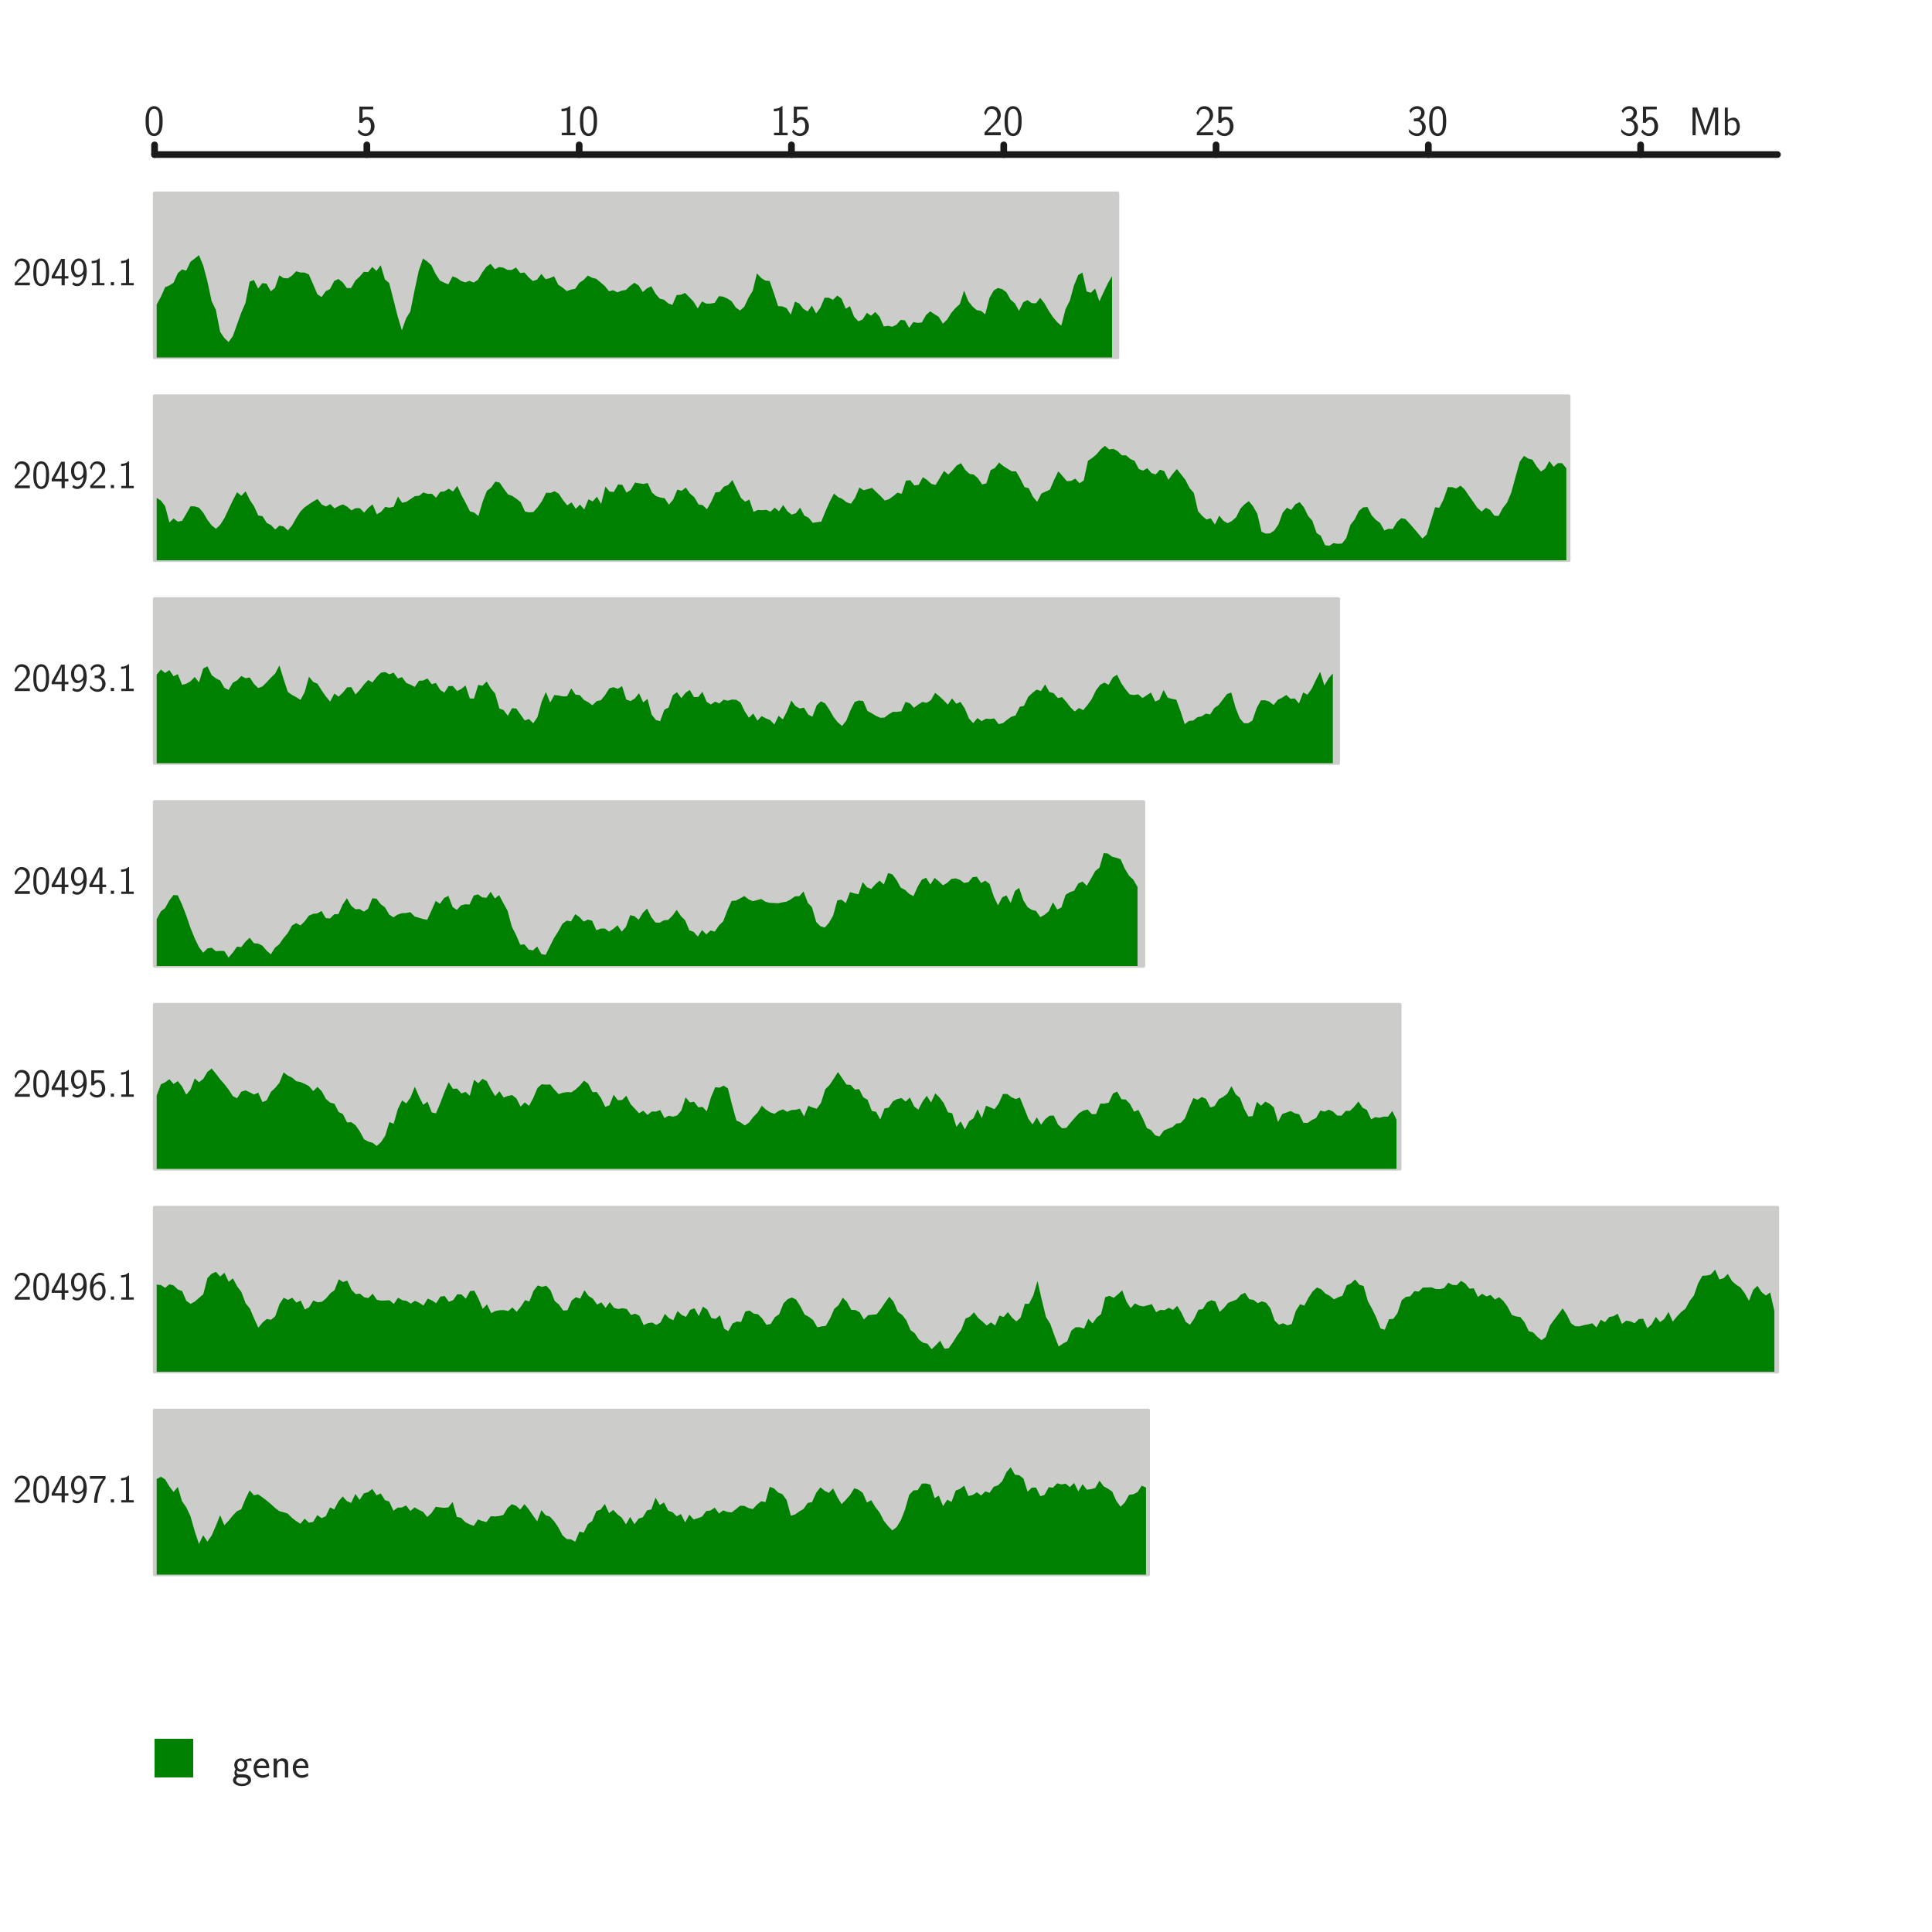 <?xml version="1.0" encoding="utf-8" standalone="no"?>
<!DOCTYPE svg PUBLIC "-//W3C//DTD SVG 1.1//EN"
  "http://www.w3.org/Graphics/SVG/1.1/DTD/svg11.dtd">
<!-- Created with matplotlib (https://matplotlib.org/) -->
<svg height="576pt" version="1.1" viewBox="0 0 576 576" width="576pt" xmlns="http://www.w3.org/2000/svg" xmlns:xlink="http://www.w3.org/1999/xlink">
 <defs>
  <style type="text/css">*{stroke-linecap:butt;stroke-linejoin:round;}</style>
 </defs>
 <g id="figure_1">
  <g id="patch_1">
   <path d="M 0 576 
L 576 576 
L 576 0 
L 0 0 
z
" style="fill:#ffffff;"/>
  </g>
  <g id="axes_1">
   <g id="patch_2">
    <path clip-path="url(#p7e06f7c418)" d="M 46.08 106.56 
L 333.191 106.56 
L 333.191 57.6 
L 46.08 57.6 
z
" style="fill:#cccccb;stroke:#cccccb;stroke-linejoin:miter;"/>
   </g>
   <g id="patch_3">
    <path clip-path="url(#p7e06f7c418)" d="M 46.08 167.04 
L 467.724 167.04 
L 467.724 118.08 
L 46.08 118.08 
z
" style="fill:#cccccb;stroke:#cccccb;stroke-linejoin:miter;"/>
   </g>
   <g id="patch_4">
    <path clip-path="url(#p7e06f7c418)" d="M 46.08 227.52 
L 398.997 227.52 
L 398.997 178.56 
L 46.08 178.56 
z
" style="fill:#cccccb;stroke:#cccccb;stroke-linejoin:miter;"/>
   </g>
   <g id="patch_5">
    <path clip-path="url(#p7e06f7c418)" d="M 46.08 288 
L 340.936 288 
L 340.936 239.04 
L 46.08 239.04 
z
" style="fill:#cccccb;stroke:#cccccb;stroke-linejoin:miter;"/>
   </g>
   <g id="patch_6">
    <path clip-path="url(#p7e06f7c418)" d="M 46.08 348.48 
L 417.341 348.48 
L 417.341 299.52 
L 46.08 299.52 
z
" style="fill:#cccccb;stroke:#cccccb;stroke-linejoin:miter;"/>
   </g>
   <g id="patch_7">
    <path clip-path="url(#p7e06f7c418)" d="M 46.08 408.96 
L 529.92 408.96 
L 529.92 360 
L 46.08 360 
z
" style="fill:#cccccb;stroke:#cccccb;stroke-linejoin:miter;"/>
   </g>
   <g id="patch_8">
    <path clip-path="url(#p7e06f7c418)" d="M 46.08 469.44 
L 342.341 469.44 
L 342.341 420.48 
L 46.08 420.48 
z
" style="fill:#cccccb;stroke:#cccccb;stroke-linejoin:miter;"/>
   </g>
   <g id="patch_9">
    <path clip-path="url(#p7e06f7c418)" d="M 46.08 529.92 
L 57.6 529.92 
L 57.6 518.4 
L 46.08 518.4 
z
" style="fill:#008000;"/>
   </g>
   <g id="line2d_1">
    <path clip-path="url(#p7e06f7c418)" d="M 46.08 46.08 
L 529.92 46.08 
" style="fill:none;stroke:#1a1a1a;stroke-linecap:round;stroke-width:2;"/>
   </g>
   <g id="line2d_2">
    <path clip-path="url(#p7e06f7c418)" d="M 46.08 46.08 
L 46.08 43.2 
" style="fill:none;stroke:#1a1a1a;stroke-linecap:round;stroke-width:2;"/>
   </g>
   <g id="line2d_3">
    <path clip-path="url(#p7e06f7c418)" d="M 109.373 46.08 
L 109.373 43.2 
" style="fill:none;stroke:#1a1a1a;stroke-linecap:round;stroke-width:2;"/>
   </g>
   <g id="line2d_4">
    <path clip-path="url(#p7e06f7c418)" d="M 172.666 46.08 
L 172.666 43.2 
" style="fill:none;stroke:#1a1a1a;stroke-linecap:round;stroke-width:2;"/>
   </g>
   <g id="line2d_5">
    <path clip-path="url(#p7e06f7c418)" d="M 235.959 46.08 
L 235.959 43.2 
" style="fill:none;stroke:#1a1a1a;stroke-linecap:round;stroke-width:2;"/>
   </g>
   <g id="line2d_6">
    <path clip-path="url(#p7e06f7c418)" d="M 299.252 46.08 
L 299.252 43.2 
" style="fill:none;stroke:#1a1a1a;stroke-linecap:round;stroke-width:2;"/>
   </g>
   <g id="line2d_7">
    <path clip-path="url(#p7e06f7c418)" d="M 362.545 46.08 
L 362.545 43.2 
" style="fill:none;stroke:#1a1a1a;stroke-linecap:round;stroke-width:2;"/>
   </g>
   <g id="line2d_8">
    <path clip-path="url(#p7e06f7c418)" d="M 425.838 46.08 
L 425.838 43.2 
" style="fill:none;stroke:#1a1a1a;stroke-linecap:round;stroke-width:2;"/>
   </g>
   <g id="line2d_9">
    <path clip-path="url(#p7e06f7c418)" d="M 489.131 46.08 
L 489.131 43.2 
" style="fill:none;stroke:#1a1a1a;stroke-linecap:round;stroke-width:2;"/>
   </g>
   <g id="text_1">
    <!-- 0 -->
    <g style="fill:#262626;" transform="translate(42.91 40.32)scale(0.13 -0.13)">
     <defs>
      <path d="M 43.094 32.391 
C 43.094 38.109 43 48.75 38.906 56.984 
C 34.797 64.891 28.203 67 23.5 67 
C 16.703 67 10.906 62.984 7.906 56.578 
C 4.703 49.859 3.797 42.938 3.797 32.391 
C 3.797 25.172 4.094 16.344 7.703 8.609 
C 11.797 0.094 18.703 -2 23.406 -2 
C 29.594 -2 35.594 1.297 39 8.203 
C 42.5 15.438 43.094 23.359 43.094 32.391 
z
M 23.406 4.094 
C 15.797 4.094 13.5 12.828 12.797 15.734 
C 11.594 20.75 11.406 25.562 11.406 33.5 
C 11.406 39.719 11.406 46.75 13.297 52.266 
C 15.594 58.688 19.594 60.891 23.406 60.891 
C 30.797 60.891 33.203 53.469 34 50.859 
C 35.5 45.547 35.5 39.312 35.5 33.5 
C 35.5 24.156 35.5 4.094 23.406 4.094 
z
" id="CMSS17-48"/>
     </defs>
     <use transform="scale(0.996)" xlink:href="#CMSS17-48"/>
    </g>
   </g>
   <g id="text_2">
    <!-- 5 -->
    <g style="fill:#262626;" transform="translate(106.203 40.32)scale(0.13 -0.13)">
     <defs>
      <path d="M 14.594 59.594 
L 39.094 59.594 
L 39.094 66 
L 7.297 66 
L 7.297 28.594 
L 14 28.594 
C 15.797 32.859 19.5 36 24.297 36 
C 28.797 36 33.797 31.938 33.797 20.297 
C 33.797 7.844 26.703 4.188 21.5 4.188 
C 15.094 4.188 9.203 8.141 6.594 13.609 
L 3.406 7.938 
C 8 0.797 15.5 -2 21.5 -2 
C 33.094 -2 42.203 7.938 42.203 20.094 
C 42.203 32.547 34.094 42.094 24.406 42.094 
C 20.906 42.094 17.5 40.891 14.594 38.5 
z
" id="CMSS17-53"/>
     </defs>
     <use transform="scale(0.996)" xlink:href="#CMSS17-53"/>
    </g>
   </g>
   <g id="text_3">
    <!-- 10 -->
    <g style="fill:#262626;" transform="translate(166.325 40.32)scale(0.13 -0.13)">
     <defs>
      <path d="M 28.406 67 
L 26.5 67 
C 21.094 61.703 14.797 60.969 8.406 60.797 
L 8.406 55 
C 11.297 55.094 16 55.297 20.703 57.391 
L 20.703 5.797 
L 8.906 5.797 
L 8.906 0 
L 40.203 0 
L 40.203 5.797 
L 28.406 5.797 
z
" id="CMSS17-49"/>
     </defs>
     <use transform="scale(0.996)" xlink:href="#CMSS17-49"/>
     <use transform="translate(46.844 0)scale(0.996)" xlink:href="#CMSS17-48"/>
    </g>
   </g>
   <g id="text_4">
    <!-- 15 -->
    <g style="fill:#262626;" transform="translate(229.618 40.32)scale(0.13 -0.13)">
     <use transform="scale(0.996)" xlink:href="#CMSS17-49"/>
     <use transform="translate(46.844 0)scale(0.996)" xlink:href="#CMSS17-53"/>
    </g>
   </g>
   <g id="text_5">
    <!-- 20 -->
    <g style="fill:#262626;" transform="translate(292.912 40.32)scale(0.13 -0.13)">
     <defs>
      <path d="M 25.797 21.141 
C 28.594 24.031 32.797 27.516 35.703 31 
C 38.5 34.391 42.203 39.172 42.203 46.141 
C 42.203 57.109 34.797 67 22.203 67 
C 12.297 67 6.594 60.797 3.906 51.125 
L 7.797 45.75 
C 10 54.812 13.094 60.594 20.906 60.594 
C 29.5 60.594 34.297 53.609 34.297 45.938 
C 34.297 36.781 27.297 29.703 22 24.422 
C 16.094 18.547 10.297 12.578 4.703 6.391 
L 4.703 0 
L 42.203 0 
L 42.203 6.797 
L 25.203 6.797 
C 24 6.797 22.797 6.688 21.594 6.688 
L 11.594 6.688 
L 11.594 6.797 
z
" id="CMSS17-50"/>
     </defs>
     <use transform="scale(0.996)" xlink:href="#CMSS17-50"/>
     <use transform="translate(46.844 0)scale(0.996)" xlink:href="#CMSS17-48"/>
    </g>
   </g>
   <g id="text_6">
    <!-- 25 -->
    <g style="fill:#262626;" transform="translate(356.205 40.32)scale(0.13 -0.13)">
     <use transform="scale(0.996)" xlink:href="#CMSS17-50"/>
     <use transform="translate(46.844 0)scale(0.996)" xlink:href="#CMSS17-53"/>
    </g>
   </g>
   <g id="text_7">
    <!-- 30 -->
    <g style="fill:#262626;" transform="translate(419.498 40.32)scale(0.13 -0.13)">
     <defs>
      <path d="M 15.703 32.188 
L 22.5 32.188 
C 31.906 32.188 34.594 23.938 34.594 18.188 
C 34.594 10.344 30.203 4.188 23 4.188 
C 17.406 4.188 9.5 7.016 5 14.469 
C 4.297 10.938 4.297 10.734 3.906 8.328 
C 8.594 1.391 16.203 -2 23.203 -2 
C 34.594 -2 43 7.516 43 18.094 
C 43 26.047 37.5 32.688 30 35.188 
C 36 38.484 40.406 44.688 40.406 51.891 
C 40.406 60.297 32.703 67 23.297 67 
C 14.703 67 8 61.688 5.203 55.984 
C 5.906 54.984 7.703 52.094 8.594 50.594 
C 10.797 56.484 16.5 60.891 23.203 60.891 
C 28.797 60.891 32.5 57.188 32.5 51.891 
C 32.5 46.391 29 40.391 23.094 39 
C 22.703 39 16.5 38.391 15.703 38.297 
z
" id="CMSS17-51"/>
     </defs>
     <use transform="scale(0.996)" xlink:href="#CMSS17-51"/>
     <use transform="translate(46.844 0)scale(0.996)" xlink:href="#CMSS17-48"/>
    </g>
   </g>
   <g id="text_8">
    <!-- 35 -->
    <g style="fill:#262626;" transform="translate(482.791 40.32)scale(0.13 -0.13)">
     <use transform="scale(0.996)" xlink:href="#CMSS17-51"/>
     <use transform="translate(46.844 0)scale(0.996)" xlink:href="#CMSS17-53"/>
    </g>
   </g>
   <g id="text_9">
    <!-- Mb -->
    <g style="fill:#262626;" transform="translate(503.531 40.32)scale(0.12 -0.12)">
     <defs>
      <path d="M 49.906 37.078 
L 45.094 23.062 
C 44.297 20.484 41.594 12.422 41 9.25 
L 40.906 9.25 
C 40.594 11.234 40 13.328 38.406 18.391 
C 37.5 21.375 36.5 24.453 35.5 27.234 
L 20.703 69 
L 9 69 
L 9 0 
L 16.797 0 
L 16.797 60.922 
L 16.906 60.922 
C 16.906 60.828 17.797 56.453 23.906 39.062 
L 37.094 1.594 
L 44.5 1.594 
L 56.406 34.891 
C 57.203 37.172 59.703 44.422 60.797 47.906 
C 61.797 50.891 64.297 58.25 64.906 61.125 
L 65 61.125 
L 65 0 
L 72.906 0 
L 72.906 69 
L 61.297 69 
z
" id="CMSS17-77"/>
      <path d="M 14.906 69 
L 7.5 69 
L 7.5 -0.203 
L 15.094 -0.203 
L 15.094 4.297 
C 18.906 0.594 23.5 -1 27.594 -1 
C 37.203 -1 45 8.734 45 21.594 
C 45 33.328 39 44 30.094 44 
C 23.797 44 18.203 41.391 14.906 38.688 
z
M 15.094 32.734 
C 17.297 35.562 20.406 37.891 24.797 37.891 
C 30.703 37.891 37.406 33.531 37.406 21.594 
C 37.406 8.844 29.406 5.094 23.906 5.094 
C 21.906 5.094 19.797 5.594 17.797 7.312 
C 15.094 9.75 15.094 11.266 15.094 12.688 
z
" id="CMSS17-98"/>
     </defs>
     <use transform="scale(0.996)" xlink:href="#CMSS17-77"/>
     <use transform="translate(81.676 0)scale(0.996)" xlink:href="#CMSS17-98"/>
    </g>
   </g>
   <g id="text_10">
    <!-- 20491.1 -->
    <g style="fill:#262626;" transform="translate(3.855 85.069)scale(0.12 -0.12)">
     <defs>
      <path d="M 35.203 17 
L 44.297 17 
L 44.297 23.094 
L 35.203 23.094 
L 35.203 66 
L 26.406 66 
L 2.594 23.094 
L 2.594 17 
L 27.297 17 
L 27.297 0 
L 35.203 0 
z
M 10.297 23.094 
C 16.094 33.422 27.594 54.281 27.594 61.359 
L 27.594 23.094 
z
" id="CMSS17-52"/>
      <path d="M 6.797 2.688 
C 9.594 0.297 13.203 -2 19.297 -2 
C 31.406 -2 43 11.531 43 33.375 
C 43 62.297 30.5 67 23.797 67 
C 17.094 67 12.797 63.984 9.094 59.203 
C 4.703 53.719 3.906 48.828 3.906 43.141 
C 3.906 36.359 5.094 32.172 7.906 27.391 
C 11.703 21.188 15.203 19.891 19.094 19.891 
C 25 19.891 30.906 22.797 34.906 27.781 
C 34.203 14.188 28.094 4.188 19.297 4.188 
C 15.703 4.188 12.797 5.312 9.906 8.062 
z
M 34.594 43.344 
C 34.703 42.641 34.703 41.344 34.703 40.953 
C 34.703 32.578 29.906 26 22.906 26 
C 18.297 26 15.906 28.391 14.094 31.484 
C 11.906 35.359 11.797 39.156 11.797 43.141 
C 11.797 47.031 11.797 51.312 14.594 55.609 
C 16.703 58.703 19.297 60.891 23.797 60.891 
C 33 60.891 34.5 47.438 34.594 43.344 
z
" id="CMSS17-57"/>
      <path d="M 17 8 
L 9 8 
L 9 0 
L 17 0 
z
" id="CMSS17-46"/>
     </defs>
     <use transform="scale(0.996)" xlink:href="#CMSS17-50"/>
     <use transform="translate(46.844 0)scale(0.996)" xlink:href="#CMSS17-48"/>
     <use transform="translate(93.687 0)scale(0.996)" xlink:href="#CMSS17-52"/>
     <use transform="translate(140.531 0)scale(0.996)" xlink:href="#CMSS17-57"/>
     <use transform="translate(187.374 0)scale(0.996)" xlink:href="#CMSS17-49"/>
     <use transform="translate(234.218 0)scale(0.996)" xlink:href="#CMSS17-46"/>
     <use transform="translate(260.242 0)scale(0.996)" xlink:href="#CMSS17-49"/>
    </g>
   </g>
   <g id="text_11">
    <!-- 20492.1 -->
    <g style="fill:#262626;" transform="translate(3.855 145.549)scale(0.12 -0.12)">
     <use transform="scale(0.996)" xlink:href="#CMSS17-50"/>
     <use transform="translate(46.844 0)scale(0.996)" xlink:href="#CMSS17-48"/>
     <use transform="translate(93.687 0)scale(0.996)" xlink:href="#CMSS17-52"/>
     <use transform="translate(140.531 0)scale(0.996)" xlink:href="#CMSS17-57"/>
     <use transform="translate(187.374 0)scale(0.996)" xlink:href="#CMSS17-50"/>
     <use transform="translate(234.218 0)scale(0.996)" xlink:href="#CMSS17-46"/>
     <use transform="translate(260.242 0)scale(0.996)" xlink:href="#CMSS17-49"/>
    </g>
   </g>
   <g id="text_12">
    <!-- 20493.1 -->
    <g style="fill:#262626;" transform="translate(3.855 206.029)scale(0.12 -0.12)">
     <use transform="scale(0.996)" xlink:href="#CMSS17-50"/>
     <use transform="translate(46.844 0)scale(0.996)" xlink:href="#CMSS17-48"/>
     <use transform="translate(93.687 0)scale(0.996)" xlink:href="#CMSS17-52"/>
     <use transform="translate(140.531 0)scale(0.996)" xlink:href="#CMSS17-57"/>
     <use transform="translate(187.374 0)scale(0.996)" xlink:href="#CMSS17-51"/>
     <use transform="translate(234.218 0)scale(0.996)" xlink:href="#CMSS17-46"/>
     <use transform="translate(260.242 0)scale(0.996)" xlink:href="#CMSS17-49"/>
    </g>
   </g>
   <g id="text_13">
    <!-- 20494.1 -->
    <g style="fill:#262626;" transform="translate(3.855 266.509)scale(0.12 -0.12)">
     <use transform="scale(0.996)" xlink:href="#CMSS17-50"/>
     <use transform="translate(46.844 0)scale(0.996)" xlink:href="#CMSS17-48"/>
     <use transform="translate(93.687 0)scale(0.996)" xlink:href="#CMSS17-52"/>
     <use transform="translate(140.531 0)scale(0.996)" xlink:href="#CMSS17-57"/>
     <use transform="translate(187.374 0)scale(0.996)" xlink:href="#CMSS17-52"/>
     <use transform="translate(234.218 0)scale(0.996)" xlink:href="#CMSS17-46"/>
     <use transform="translate(260.242 0)scale(0.996)" xlink:href="#CMSS17-49"/>
    </g>
   </g>
   <g id="text_14">
    <!-- 20495.1 -->
    <g style="fill:#262626;" transform="translate(3.855 326.989)scale(0.12 -0.12)">
     <use transform="scale(0.996)" xlink:href="#CMSS17-50"/>
     <use transform="translate(46.844 0)scale(0.996)" xlink:href="#CMSS17-48"/>
     <use transform="translate(93.687 0)scale(0.996)" xlink:href="#CMSS17-52"/>
     <use transform="translate(140.531 0)scale(0.996)" xlink:href="#CMSS17-57"/>
     <use transform="translate(187.374 0)scale(0.996)" xlink:href="#CMSS17-53"/>
     <use transform="translate(234.218 0)scale(0.996)" xlink:href="#CMSS17-46"/>
     <use transform="translate(260.242 0)scale(0.996)" xlink:href="#CMSS17-49"/>
    </g>
   </g>
   <g id="text_15">
    <!-- 20496.1 -->
    <g style="fill:#262626;" transform="translate(3.855 387.469)scale(0.12 -0.12)">
     <defs>
      <path d="M 39 64.984 
C 34.797 66.688 31.797 67 29 67 
C 16 67 3.906 53.25 3.906 31.609 
C 3.906 4.188 15.406 -2 23.594 -2 
C 28.094 -2 32.594 -0.609 36.906 4.391 
C 41.297 9.672 43 14.062 43 21.75 
C 43 34.109 36.906 45.094 27.797 45.094 
C 21.203 45.094 15.5 41.594 12 37.203 
C 13 51.406 19.594 60.891 29.094 60.891 
C 31.703 60.891 35.094 60.484 39 58.75 
z
M 12.094 21.438 
C 12.094 22.234 12.094 22.734 12.203 24.234 
C 12.203 32.016 16.703 39 24 39 
C 28.703 39 31.094 36.5 32.906 33.406 
C 35 29.516 35.094 25.828 35.094 21.75 
C 35.094 17.859 35.094 13.969 32.797 9.969 
C 30.906 6.891 28.406 4.188 23.594 4.188 
C 14.094 4.188 12.5 17.453 12.094 21.438 
z
" id="CMSS17-54"/>
     </defs>
     <use transform="scale(0.996)" xlink:href="#CMSS17-50"/>
     <use transform="translate(46.844 0)scale(0.996)" xlink:href="#CMSS17-48"/>
     <use transform="translate(93.687 0)scale(0.996)" xlink:href="#CMSS17-52"/>
     <use transform="translate(140.531 0)scale(0.996)" xlink:href="#CMSS17-57"/>
     <use transform="translate(187.374 0)scale(0.996)" xlink:href="#CMSS17-54"/>
     <use transform="translate(234.218 0)scale(0.996)" xlink:href="#CMSS17-46"/>
     <use transform="translate(260.242 0)scale(0.996)" xlink:href="#CMSS17-49"/>
    </g>
   </g>
   <g id="text_16">
    <!-- 20497.1 -->
    <g style="fill:#262626;" transform="translate(3.855 447.949)scale(0.12 -0.12)">
     <defs>
      <path d="M 21.703 59.188 
C 22.906 59.188 24.094 59.297 25.297 59.297 
L 36.797 59.297 
C 22.5 42.422 14.297 21.094 14.297 -1 
L 22.297 -1 
C 22.297 20.391 29.297 42.109 43 59.484 
L 43 66 
L 3.906 66 
L 3.906 59.188 
z
" id="CMSS17-55"/>
     </defs>
     <use transform="scale(0.996)" xlink:href="#CMSS17-50"/>
     <use transform="translate(46.844 0)scale(0.996)" xlink:href="#CMSS17-48"/>
     <use transform="translate(93.687 0)scale(0.996)" xlink:href="#CMSS17-52"/>
     <use transform="translate(140.531 0)scale(0.996)" xlink:href="#CMSS17-57"/>
     <use transform="translate(187.374 0)scale(0.996)" xlink:href="#CMSS17-55"/>
     <use transform="translate(234.218 0)scale(0.996)" xlink:href="#CMSS17-46"/>
     <use transform="translate(260.242 0)scale(0.996)" xlink:href="#CMSS17-49"/>
    </g>
   </g>
   <g id="text_17">
    <!-- gene -->
    <g style="fill:#262626;" transform="translate(69.12 529.92)scale(0.13 -0.13)">
     <defs>
      <path d="M 44.5 44 
C 38.797 43.891 33.906 42.797 29.906 40.891 
C 26.594 43.484 23.203 44 20.906 44 
C 12.203 44 5.594 36.812 5.594 28.5 
C 5.594 23.141 8.594 19.094 8.797 18.891 
C 7 16.391 6 13.688 6 10.688 
C 6 7.188 7.406 4.688 8.5 3.297 
C 3.297 0.094 2.594 -4.812 2.594 -6.703 
C 2.594 -14 11.703 -20 23.406 -20 
C 35.203 -20 44.297 -14 44.297 -6.609 
C 44.297 7.188 29 7.297 24.797 7.297 
L 16.703 7.297 
C 15.203 7.297 11.203 7.297 11.203 12.391 
C 11.203 14.391 12.094 15.688 12.203 15.797 
C 13.703 14.688 16.797 13 20.906 13 
C 29.203 13 36.094 19.984 36.094 28.5 
C 36.094 33.25 33.906 36.703 33 37.891 
L 33.297 37.891 
C 33.594 37.891 37.797 38.188 39.297 38.188 
C 42.5 38.188 42.797 38.094 45.594 37.797 
z
M 20.906 18.5 
C 17.5 18.5 12.703 20.578 12.703 28.5 
C 12.703 37.109 18.203 38.484 20.797 38.484 
C 24.203 38.484 29 36.406 29 28.5 
C 29 19.875 23.5 18.5 20.906 18.5 
z
M 24.703 0 
C 27.094 0 37.203 0 37.203 -6.812 
C 37.203 -11.109 31 -14.5 23.5 -14.5 
C 15.906 -14.5 9.703 -11.203 9.703 -6.703 
C 9.703 -6.203 9.703 0 16.594 0 
z
" id="CMSS17-103"/>
      <path d="M 39.094 21.484 
C 39.094 24.797 38.906 31.266 35.703 36.672 
C 32.203 42.391 26.5 44 22.203 44 
C 11.797 44 3 34.125 3 21.297 
C 3 9.047 12.094 -1 23.594 -1 
C 28.094 -1 33.594 0.297 38.594 3.891 
C 38.594 4.297 38.406 6.469 38.297 6.578 
C 38.297 6.766 38 9.828 38 10.234 
C 33.203 6.375 27.703 5.094 23.703 5.094 
C 17.297 5.094 10.406 10.422 10.094 21.484 
z
M 10.906 27 
C 12.203 32.594 16.594 37.891 22.203 37.891 
C 23.703 37.891 30.703 37.688 32.5 27 
z
" id="CMSS17-101"/>
      <path d="M 40.906 29.344 
C 40.906 35.672 39.406 44 28.094 44 
C 21.703 44 17.5 40.688 14.703 37.281 
L 14.703 43.484 
L 7.406 43.484 
L 7.406 0 
L 15 0 
L 15 24.312 
C 15 30.656 17.406 37.891 24.203 37.891 
C 33 37.891 33.297 31.953 33.297 28.531 
L 33.297 0 
L 40.906 0 
z
" id="CMSS17-110"/>
     </defs>
     <use transform="scale(0.996)" xlink:href="#CMSS17-103"/>
     <use transform="translate(46.844 0)scale(0.996)" xlink:href="#CMSS17-101"/>
     <use transform="translate(88.482 0)scale(0.996)" xlink:href="#CMSS17-110"/>
     <use transform="translate(136.687 0)scale(0.996)" xlink:href="#CMSS17-101"/>
    </g>
   </g>
  </g>
  <g id="axes_2">
   <g id="PolyCollection_1">
    <defs>
     <path d="M 46.71 -469.44 
L 46.71 -485.216 
L 47.97 -487.525 
L 49.231 -490.365 
L 50.491 -490.889 
L 51.751 -491.734 
L 53.012 -494.551 
L 54.272 -495.67 
L 55.532 -495.326 
L 56.793 -497.972 
L 58.053 -498.915 
L 59.313 -499.933 
L 60.574 -496.867 
L 61.834 -492.117 
L 63.094 -486.229 
L 64.354 -483.616 
L 65.615 -477.093 
L 66.875 -475.245 
L 68.135 -474.009 
L 69.396 -475.744 
L 70.656 -479.238 
L 71.916 -482.758 
L 73.177 -485.669 
L 74.437 -492.03 
L 75.697 -492.522 
L 76.957 -489.981 
L 78.218 -491.592 
L 79.478 -491.42 
L 80.738 -489.156 
L 81.999 -490.197 
L 83.259 -493.917 
L 84.519 -493.112 
L 85.78 -493.001 
L 87.04 -493.808 
L 88.3 -495.122 
L 89.561 -494.754 
L 90.821 -494.736 
L 92.081 -494.18 
L 93.341 -491.282 
L 94.602 -488.303 
L 95.862 -487.424 
L 97.122 -489.188 
L 98.383 -489.831 
L 99.643 -492.237 
L 100.903 -492.82 
L 102.164 -491.83 
L 103.424 -490.104 
L 104.684 -490.151 
L 105.944 -492.339 
L 107.205 -493.505 
L 108.465 -494.954 
L 109.725 -494.85 
L 110.986 -496.414 
L 112.246 -495.233 
L 113.506 -496.928 
L 114.767 -492.688 
L 116.027 -491.619 
L 117.287 -486.735 
L 118.548 -481.713 
L 119.808 -477.514 
L 121.068 -481.098 
L 122.328 -483.12 
L 123.589 -489.397 
L 124.849 -495.285 
L 126.109 -498.922 
L 127.37 -498.046 
L 128.63 -496.901 
L 129.89 -494.274 
L 131.151 -492.361 
L 132.411 -491.72 
L 133.671 -491.243 
L 134.931 -493.609 
L 136.192 -493.128 
L 137.452 -492.248 
L 138.712 -491.804 
L 139.973 -492.284 
L 141.233 -491.762 
L 142.493 -492.59 
L 143.754 -494.737 
L 145.014 -496.473 
L 146.274 -497.331 
L 147.535 -495.737 
L 148.795 -496.391 
L 150.055 -496.194 
L 151.315 -495.523 
L 152.576 -495.527 
L 153.836 -496.252 
L 155.096 -494.606 
L 156.357 -494.752 
L 157.617 -493.304 
L 158.877 -492.201 
L 160.138 -492.638 
L 161.398 -494.333 
L 162.658 -492.773 
L 163.918 -493.054 
L 165.179 -493.637 
L 166.439 -491.107 
L 167.699 -490.285 
L 168.96 -489.219 
L 170.22 -489.659 
L 171.48 -489.897 
L 172.741 -491.704 
L 174.001 -492.541 
L 175.261 -493.849 
L 176.522 -493.204 
L 177.782 -492.862 
L 179.042 -491.815 
L 180.302 -490.74 
L 181.563 -489.165 
L 182.823 -489.478 
L 184.083 -488.833 
L 185.344 -489.347 
L 186.604 -489.563 
L 187.864 -490.752 
L 189.125 -491.691 
L 190.385 -490.917 
L 191.645 -488.94 
L 192.905 -490.033 
L 194.166 -490.648 
L 195.426 -488.462 
L 196.686 -486.957 
L 197.947 -486.657 
L 199.207 -485.57 
L 200.467 -485.087 
L 201.728 -488.038 
L 202.988 -488.123 
L 204.248 -488.669 
L 205.509 -487.391 
L 206.769 -486.08 
L 208.029 -484.027 
L 209.289 -486.131 
L 210.55 -485.491 
L 211.81 -485.485 
L 213.07 -485.693 
L 214.331 -487.703 
L 215.591 -487.562 
L 216.851 -486.985 
L 218.112 -486.188 
L 219.372 -484.32 
L 220.632 -483.424 
L 221.893 -484.548 
L 223.153 -487.225 
L 224.413 -489.306 
L 225.673 -494.514 
L 226.934 -493.126 
L 228.194 -492.335 
L 229.454 -492.234 
L 230.715 -488.621 
L 231.975 -484.723 
L 233.235 -484.655 
L 234.496 -484.144 
L 235.756 -482.186 
L 237.016 -486.077 
L 238.276 -485.509 
L 239.537 -483.898 
L 240.797 -483.149 
L 242.057 -484.882 
L 243.318 -482.559 
L 244.578 -484.247 
L 245.838 -487.229 
L 247.099 -487.229 
L 248.359 -486.61 
L 249.619 -487.88 
L 250.88 -486.975 
L 252.14 -483.956 
L 253.4 -484.714 
L 254.66 -481.545 
L 255.921 -480.211 
L 257.181 -480.753 
L 258.441 -482.738 
L 259.702 -481.865 
L 260.962 -482.974 
L 262.222 -481.605 
L 263.483 -478.668 
L 264.743 -478.854 
L 266.003 -478.593 
L 267.263 -479.174 
L 268.524 -480.626 
L 269.784 -480.492 
L 271.044 -478.246 
L 272.305 -479.982 
L 273.565 -479.731 
L 274.825 -479.853 
L 276.086 -482.082 
L 277.346 -483.184 
L 278.606 -482.327 
L 279.867 -481.553 
L 281.127 -479.489 
L 282.387 -480.749 
L 283.647 -482.753 
L 284.908 -484.208 
L 286.168 -485.343 
L 287.428 -489.378 
L 288.689 -486.191 
L 289.949 -484.611 
L 291.209 -483.54 
L 292.47 -483.324 
L 293.73 -482.301 
L 294.99 -487.148 
L 296.25 -489.375 
L 297.511 -490.137 
L 298.771 -489.81 
L 300.031 -488.881 
L 301.292 -486.663 
L 302.552 -485.586 
L 303.812 -483.327 
L 305.073 -485.888 
L 306.333 -486.538 
L 307.593 -485.622 
L 308.854 -485.583 
L 310.114 -487.2 
L 311.374 -485.607 
L 312.634 -483.401 
L 313.895 -481.5 
L 315.155 -479.988 
L 316.415 -478.903 
L 317.676 -483.811 
L 318.936 -486.34 
L 320.196 -490.896 
L 321.457 -493.986 
L 322.717 -494.743 
L 323.977 -489.109 
L 325.237 -488.711 
L 326.498 -489.982 
L 327.758 -486.164 
L 329.018 -488.874 
L 330.279 -491.518 
L 331.539 -493.687 
L 331.539 -469.44 
L 331.539 -469.44 
L 330.279 -469.44 
L 329.018 -469.44 
L 327.758 -469.44 
L 326.498 -469.44 
L 325.237 -469.44 
L 323.977 -469.44 
L 322.717 -469.44 
L 321.457 -469.44 
L 320.196 -469.44 
L 318.936 -469.44 
L 317.676 -469.44 
L 316.415 -469.44 
L 315.155 -469.44 
L 313.895 -469.44 
L 312.634 -469.44 
L 311.374 -469.44 
L 310.114 -469.44 
L 308.854 -469.44 
L 307.593 -469.44 
L 306.333 -469.44 
L 305.073 -469.44 
L 303.812 -469.44 
L 302.552 -469.44 
L 301.292 -469.44 
L 300.031 -469.44 
L 298.771 -469.44 
L 297.511 -469.44 
L 296.25 -469.44 
L 294.99 -469.44 
L 293.73 -469.44 
L 292.47 -469.44 
L 291.209 -469.44 
L 289.949 -469.44 
L 288.689 -469.44 
L 287.428 -469.44 
L 286.168 -469.44 
L 284.908 -469.44 
L 283.647 -469.44 
L 282.387 -469.44 
L 281.127 -469.44 
L 279.867 -469.44 
L 278.606 -469.44 
L 277.346 -469.44 
L 276.086 -469.44 
L 274.825 -469.44 
L 273.565 -469.44 
L 272.305 -469.44 
L 271.044 -469.44 
L 269.784 -469.44 
L 268.524 -469.44 
L 267.263 -469.44 
L 266.003 -469.44 
L 264.743 -469.44 
L 263.483 -469.44 
L 262.222 -469.44 
L 260.962 -469.44 
L 259.702 -469.44 
L 258.441 -469.44 
L 257.181 -469.44 
L 255.921 -469.44 
L 254.66 -469.44 
L 253.4 -469.44 
L 252.14 -469.44 
L 250.88 -469.44 
L 249.619 -469.44 
L 248.359 -469.44 
L 247.099 -469.44 
L 245.838 -469.44 
L 244.578 -469.44 
L 243.318 -469.44 
L 242.057 -469.44 
L 240.797 -469.44 
L 239.537 -469.44 
L 238.276 -469.44 
L 237.016 -469.44 
L 235.756 -469.44 
L 234.496 -469.44 
L 233.235 -469.44 
L 231.975 -469.44 
L 230.715 -469.44 
L 229.454 -469.44 
L 228.194 -469.44 
L 226.934 -469.44 
L 225.673 -469.44 
L 224.413 -469.44 
L 223.153 -469.44 
L 221.893 -469.44 
L 220.632 -469.44 
L 219.372 -469.44 
L 218.112 -469.44 
L 216.851 -469.44 
L 215.591 -469.44 
L 214.331 -469.44 
L 213.07 -469.44 
L 211.81 -469.44 
L 210.55 -469.44 
L 209.289 -469.44 
L 208.029 -469.44 
L 206.769 -469.44 
L 205.509 -469.44 
L 204.248 -469.44 
L 202.988 -469.44 
L 201.728 -469.44 
L 200.467 -469.44 
L 199.207 -469.44 
L 197.947 -469.44 
L 196.686 -469.44 
L 195.426 -469.44 
L 194.166 -469.44 
L 192.905 -469.44 
L 191.645 -469.44 
L 190.385 -469.44 
L 189.125 -469.44 
L 187.864 -469.44 
L 186.604 -469.44 
L 185.344 -469.44 
L 184.083 -469.44 
L 182.823 -469.44 
L 181.563 -469.44 
L 180.302 -469.44 
L 179.042 -469.44 
L 177.782 -469.44 
L 176.522 -469.44 
L 175.261 -469.44 
L 174.001 -469.44 
L 172.741 -469.44 
L 171.48 -469.44 
L 170.22 -469.44 
L 168.96 -469.44 
L 167.699 -469.44 
L 166.439 -469.44 
L 165.179 -469.44 
L 163.918 -469.44 
L 162.658 -469.44 
L 161.398 -469.44 
L 160.138 -469.44 
L 158.877 -469.44 
L 157.617 -469.44 
L 156.357 -469.44 
L 155.096 -469.44 
L 153.836 -469.44 
L 152.576 -469.44 
L 151.315 -469.44 
L 150.055 -469.44 
L 148.795 -469.44 
L 147.535 -469.44 
L 146.274 -469.44 
L 145.014 -469.44 
L 143.754 -469.44 
L 142.493 -469.44 
L 141.233 -469.44 
L 139.973 -469.44 
L 138.712 -469.44 
L 137.452 -469.44 
L 136.192 -469.44 
L 134.931 -469.44 
L 133.671 -469.44 
L 132.411 -469.44 
L 131.151 -469.44 
L 129.89 -469.44 
L 128.63 -469.44 
L 127.37 -469.44 
L 126.109 -469.44 
L 124.849 -469.44 
L 123.589 -469.44 
L 122.328 -469.44 
L 121.068 -469.44 
L 119.808 -469.44 
L 118.548 -469.44 
L 117.287 -469.44 
L 116.027 -469.44 
L 114.767 -469.44 
L 113.506 -469.44 
L 112.246 -469.44 
L 110.986 -469.44 
L 109.725 -469.44 
L 108.465 -469.44 
L 107.205 -469.44 
L 105.944 -469.44 
L 104.684 -469.44 
L 103.424 -469.44 
L 102.164 -469.44 
L 100.903 -469.44 
L 99.643 -469.44 
L 98.383 -469.44 
L 97.122 -469.44 
L 95.862 -469.44 
L 94.602 -469.44 
L 93.341 -469.44 
L 92.081 -469.44 
L 90.821 -469.44 
L 89.561 -469.44 
L 88.3 -469.44 
L 87.04 -469.44 
L 85.78 -469.44 
L 84.519 -469.44 
L 83.259 -469.44 
L 81.999 -469.44 
L 80.738 -469.44 
L 79.478 -469.44 
L 78.218 -469.44 
L 76.957 -469.44 
L 75.697 -469.44 
L 74.437 -469.44 
L 73.177 -469.44 
L 71.916 -469.44 
L 70.656 -469.44 
L 69.396 -469.44 
L 68.135 -469.44 
L 66.875 -469.44 
L 65.615 -469.44 
L 64.354 -469.44 
L 63.094 -469.44 
L 61.834 -469.44 
L 60.574 -469.44 
L 59.313 -469.44 
L 58.053 -469.44 
L 56.793 -469.44 
L 55.532 -469.44 
L 54.272 -469.44 
L 53.012 -469.44 
L 51.751 -469.44 
L 50.491 -469.44 
L 49.231 -469.44 
L 47.97 -469.44 
L 46.71 -469.44 
z
" id="m6e1935536d"/>
    </defs>
    <g clip-path="url(#p6a0ba420aa)">
     <use style="fill:#008000;" x="0" xlink:href="#m6e1935536d" y="576"/>
    </g>
   </g>
  </g>
  <g id="axes_3">
   <g id="PolyCollection_2">
    <defs>
     <path d="M 46.711 -408.96 
L 46.711 -427.556 
L 47.973 -426.757 
L 49.235 -425.085 
L 50.497 -420.233 
L 51.759 -421.433 
L 53.021 -420.472 
L 54.283 -420.72 
L 55.546 -422.842 
L 56.808 -425.062 
L 58.07 -425.034 
L 59.332 -424.63 
L 60.594 -423.158 
L 61.856 -420.999 
L 63.118 -419.363 
L 64.38 -418.348 
L 65.642 -419.526 
L 66.904 -421.525 
L 68.166 -424.2 
L 69.428 -426.846 
L 70.69 -429.261 
L 71.952 -428.17 
L 73.215 -429.517 
L 74.477 -426.977 
L 75.739 -425.044 
L 77.001 -422.309 
L 78.263 -422.104 
L 79.525 -420.11 
L 80.787 -419.452 
L 82.049 -418.147 
L 83.311 -419.3 
L 84.573 -419.019 
L 85.835 -417.861 
L 87.097 -419.381 
L 88.359 -421.633 
L 89.621 -423.571 
L 90.884 -424.805 
L 92.146 -425.678 
L 93.408 -426.523 
L 94.67 -427.232 
L 95.932 -425.578 
L 97.194 -424.994 
L 98.456 -425.713 
L 99.718 -424.436 
L 100.98 -425.135 
L 102.242 -425.615 
L 103.504 -424.954 
L 104.766 -423.837 
L 106.028 -424.499 
L 107.291 -424.483 
L 108.553 -423.173 
L 109.815 -424.602 
L 111.077 -425.624 
L 112.339 -422.68 
L 113.601 -423.391 
L 114.863 -424.891 
L 116.125 -424.627 
L 117.387 -424.952 
L 118.649 -427.955 
L 119.911 -426.085 
L 121.173 -426.396 
L 122.435 -427.224 
L 123.697 -428.091 
L 124.96 -428.189 
L 126.222 -429.19 
L 127.484 -428.753 
L 128.746 -428.807 
L 130.008 -427.621 
L 131.27 -429.384 
L 132.532 -429.52 
L 133.794 -430.31 
L 135.056 -429.452 
L 136.318 -431.132 
L 137.58 -428.41 
L 138.842 -426.052 
L 140.104 -423.546 
L 141.366 -423.192 
L 142.629 -422.141 
L 143.891 -426.412 
L 145.153 -429.666 
L 146.415 -430.615 
L 147.677 -432.416 
L 148.939 -432.135 
L 150.201 -430.29 
L 151.463 -428.591 
L 152.725 -428.138 
L 153.987 -427.281 
L 155.249 -426.269 
L 156.511 -423.506 
L 157.773 -423.24 
L 159.035 -423.364 
L 160.298 -424.789 
L 161.56 -426.573 
L 162.822 -429.097 
L 164.084 -429.038 
L 165.346 -429.546 
L 166.608 -428.8 
L 167.87 -426.864 
L 169.132 -425.322 
L 170.394 -426.234 
L 171.656 -424.305 
L 172.918 -425.561 
L 174.18 -424.109 
L 175.442 -427.142 
L 176.704 -426.505 
L 177.967 -427.902 
L 179.229 -425.748 
L 180.491 -430.918 
L 181.753 -429.432 
L 183.015 -429.325 
L 184.277 -431.584 
L 185.539 -431.434 
L 186.801 -429.126 
L 188.063 -429.979 
L 189.325 -432.115 
L 190.587 -431.902 
L 191.849 -431.707 
L 193.111 -431.996 
L 194.374 -429.179 
L 195.636 -428.07 
L 196.898 -427.66 
L 198.16 -427.455 
L 199.422 -425.526 
L 200.684 -427.032 
L 201.946 -430.034 
L 203.208 -429.662 
L 204.47 -430.632 
L 205.732 -428.845 
L 206.994 -427.758 
L 208.256 -425.613 
L 209.518 -425.373 
L 210.78 -424.163 
L 212.043 -426.408 
L 213.305 -429.204 
L 214.567 -429.34 
L 215.829 -430.924 
L 217.091 -431.398 
L 218.353 -432.873 
L 219.615 -430.211 
L 220.877 -427.602 
L 222.139 -426.422 
L 223.401 -427.073 
L 224.663 -423.391 
L 225.925 -423.956 
L 227.187 -423.892 
L 228.449 -424.007 
L 229.712 -423.449 
L 230.974 -424.64 
L 232.236 -423.561 
L 233.498 -425.436 
L 234.76 -423.569 
L 236.022 -422.589 
L 237.284 -422.997 
L 238.546 -424.653 
L 239.808 -422.275 
L 241.07 -421.665 
L 242.332 -420.114 
L 243.594 -420.315 
L 244.856 -420.475 
L 246.118 -423.605 
L 247.381 -426.469 
L 248.643 -428.828 
L 249.905 -427.785 
L 251.167 -427.232 
L 252.429 -426.239 
L 253.691 -425.825 
L 254.953 -427.605 
L 256.215 -430.645 
L 257.477 -429.843 
L 258.739 -430.194 
L 260.001 -430.534 
L 261.263 -429.28 
L 262.525 -428.111 
L 263.787 -426.771 
L 265.05 -427.174 
L 266.312 -428.079 
L 267.574 -429.113 
L 268.836 -428.779 
L 270.098 -432.704 
L 271.36 -432.847 
L 272.622 -431.277 
L 273.884 -431.441 
L 275.146 -433.726 
L 276.408 -432.896 
L 277.67 -431.748 
L 278.932 -431.408 
L 280.194 -433.506 
L 281.456 -435.608 
L 282.719 -434.51 
L 283.981 -435.741 
L 285.243 -437.241 
L 286.505 -437.905 
L 287.767 -435.912 
L 289.029 -434.719 
L 290.291 -434.524 
L 291.553 -433.425 
L 292.815 -431.57 
L 294.077 -431.896 
L 295.339 -435.842 
L 296.601 -436.466 
L 297.863 -438.095 
L 299.126 -437.044 
L 300.388 -436.25 
L 301.65 -435.466 
L 302.912 -435.482 
L 304.174 -433.305 
L 305.436 -430.777 
L 306.698 -430.459 
L 307.96 -427.873 
L 309.222 -426.386 
L 310.484 -428.86 
L 311.746 -429.447 
L 313.008 -430.012 
L 314.27 -432.931 
L 315.532 -435.492 
L 316.795 -434.064 
L 318.057 -432.557 
L 319.319 -432.618 
L 320.581 -433.312 
L 321.843 -431.921 
L 323.105 -432.752 
L 324.367 -438.629 
L 325.629 -439.455 
L 326.891 -440.532 
L 328.153 -442.026 
L 329.415 -443.07 
L 330.677 -442.019 
L 331.939 -442.179 
L 333.201 -441.501 
L 334.464 -440.244 
L 335.726 -440.258 
L 336.988 -439.156 
L 338.25 -438.586 
L 339.512 -436.188 
L 340.774 -435.679 
L 342.036 -436.422 
L 343.298 -434.958 
L 344.56 -434.545 
L 345.822 -435.955 
L 347.084 -435.558 
L 348.346 -432.922 
L 349.608 -434.704 
L 350.87 -436.169 
L 352.133 -434.571 
L 353.395 -432.948 
L 354.657 -430.523 
L 355.919 -429.04 
L 357.181 -423.618 
L 358.443 -422.159 
L 359.705 -421.114 
L 360.967 -421.475 
L 362.229 -419.623 
L 363.491 -422.277 
L 364.753 -420.72 
L 366.015 -420.016 
L 367.277 -420.667 
L 368.539 -421.804 
L 369.802 -424.33 
L 371.064 -425.67 
L 372.326 -426.588 
L 373.588 -425.045 
L 374.85 -422.793 
L 376.112 -417.469 
L 377.374 -416.922 
L 378.636 -416.979 
L 379.898 -417.839 
L 381.16 -419.662 
L 382.422 -423.154 
L 383.684 -424.639 
L 384.946 -423.963 
L 386.209 -425.657 
L 387.471 -426.297 
L 388.733 -424.763 
L 389.995 -422.172 
L 391.257 -420.753 
L 392.519 -417.107 
L 393.781 -416.251 
L 395.043 -413.461 
L 396.305 -413.271 
L 397.567 -414.067 
L 398.829 -413.868 
L 400.091 -413.959 
L 401.353 -415.552 
L 402.615 -419.538 
L 403.878 -421.138 
L 405.14 -423.683 
L 406.402 -424.725 
L 407.664 -424.841 
L 408.926 -422.387 
L 410.188 -421.008 
L 411.45 -420.093 
L 412.712 -417.862 
L 413.974 -418.345 
L 415.236 -418.293 
L 416.498 -420.393 
L 417.76 -421.515 
L 419.022 -421.242 
L 420.284 -419.861 
L 421.547 -418.435 
L 422.809 -416.937 
L 424.071 -415.449 
L 425.333 -416.616 
L 426.595 -420.66 
L 427.857 -424.768 
L 429.119 -424.615 
L 430.381 -427.142 
L 431.643 -430.776 
L 432.905 -430.779 
L 434.167 -430.354 
L 435.429 -431.221 
L 436.691 -430.05 
L 437.953 -428.164 
L 439.216 -426.4 
L 440.478 -424.569 
L 441.74 -423.473 
L 443.002 -424.605 
L 444.264 -423.967 
L 445.526 -422.249 
L 446.788 -422.177 
L 448.05 -424.565 
L 449.312 -426.153 
L 450.574 -429.182 
L 451.836 -433.818 
L 453.098 -438.358 
L 454.36 -440.087 
L 455.622 -439.275 
L 456.885 -438.944 
L 458.147 -436.922 
L 459.409 -435.411 
L 460.671 -436.291 
L 461.933 -438.537 
L 463.195 -436.821 
L 464.457 -437.928 
L 465.719 -437.905 
L 466.981 -436.39 
L 466.981 -408.96 
L 466.981 -408.96 
L 465.719 -408.96 
L 464.457 -408.96 
L 463.195 -408.96 
L 461.933 -408.96 
L 460.671 -408.96 
L 459.409 -408.96 
L 458.147 -408.96 
L 456.885 -408.96 
L 455.622 -408.96 
L 454.36 -408.96 
L 453.098 -408.96 
L 451.836 -408.96 
L 450.574 -408.96 
L 449.312 -408.96 
L 448.05 -408.96 
L 446.788 -408.96 
L 445.526 -408.96 
L 444.264 -408.96 
L 443.002 -408.96 
L 441.74 -408.96 
L 440.478 -408.96 
L 439.216 -408.96 
L 437.953 -408.96 
L 436.691 -408.96 
L 435.429 -408.96 
L 434.167 -408.96 
L 432.905 -408.96 
L 431.643 -408.96 
L 430.381 -408.96 
L 429.119 -408.96 
L 427.857 -408.96 
L 426.595 -408.96 
L 425.333 -408.96 
L 424.071 -408.96 
L 422.809 -408.96 
L 421.547 -408.96 
L 420.284 -408.96 
L 419.022 -408.96 
L 417.76 -408.96 
L 416.498 -408.96 
L 415.236 -408.96 
L 413.974 -408.96 
L 412.712 -408.96 
L 411.45 -408.96 
L 410.188 -408.96 
L 408.926 -408.96 
L 407.664 -408.96 
L 406.402 -408.96 
L 405.14 -408.96 
L 403.878 -408.96 
L 402.615 -408.96 
L 401.353 -408.96 
L 400.091 -408.96 
L 398.829 -408.96 
L 397.567 -408.96 
L 396.305 -408.96 
L 395.043 -408.96 
L 393.781 -408.96 
L 392.519 -408.96 
L 391.257 -408.96 
L 389.995 -408.96 
L 388.733 -408.96 
L 387.471 -408.96 
L 386.209 -408.96 
L 384.946 -408.96 
L 383.684 -408.96 
L 382.422 -408.96 
L 381.16 -408.96 
L 379.898 -408.96 
L 378.636 -408.96 
L 377.374 -408.96 
L 376.112 -408.96 
L 374.85 -408.96 
L 373.588 -408.96 
L 372.326 -408.96 
L 371.064 -408.96 
L 369.802 -408.96 
L 368.539 -408.96 
L 367.277 -408.96 
L 366.015 -408.96 
L 364.753 -408.96 
L 363.491 -408.96 
L 362.229 -408.96 
L 360.967 -408.96 
L 359.705 -408.96 
L 358.443 -408.96 
L 357.181 -408.96 
L 355.919 -408.96 
L 354.657 -408.96 
L 353.395 -408.96 
L 352.133 -408.96 
L 350.87 -408.96 
L 349.608 -408.96 
L 348.346 -408.96 
L 347.084 -408.96 
L 345.822 -408.96 
L 344.56 -408.96 
L 343.298 -408.96 
L 342.036 -408.96 
L 340.774 -408.96 
L 339.512 -408.96 
L 338.25 -408.96 
L 336.988 -408.96 
L 335.726 -408.96 
L 334.464 -408.96 
L 333.201 -408.96 
L 331.939 -408.96 
L 330.677 -408.96 
L 329.415 -408.96 
L 328.153 -408.96 
L 326.891 -408.96 
L 325.629 -408.96 
L 324.367 -408.96 
L 323.105 -408.96 
L 321.843 -408.96 
L 320.581 -408.96 
L 319.319 -408.96 
L 318.057 -408.96 
L 316.795 -408.96 
L 315.532 -408.96 
L 314.27 -408.96 
L 313.008 -408.96 
L 311.746 -408.96 
L 310.484 -408.96 
L 309.222 -408.96 
L 307.96 -408.96 
L 306.698 -408.96 
L 305.436 -408.96 
L 304.174 -408.96 
L 302.912 -408.96 
L 301.65 -408.96 
L 300.388 -408.96 
L 299.126 -408.96 
L 297.863 -408.96 
L 296.601 -408.96 
L 295.339 -408.96 
L 294.077 -408.96 
L 292.815 -408.96 
L 291.553 -408.96 
L 290.291 -408.96 
L 289.029 -408.96 
L 287.767 -408.96 
L 286.505 -408.96 
L 285.243 -408.96 
L 283.981 -408.96 
L 282.719 -408.96 
L 281.456 -408.96 
L 280.194 -408.96 
L 278.932 -408.96 
L 277.67 -408.96 
L 276.408 -408.96 
L 275.146 -408.96 
L 273.884 -408.96 
L 272.622 -408.96 
L 271.36 -408.96 
L 270.098 -408.96 
L 268.836 -408.96 
L 267.574 -408.96 
L 266.312 -408.96 
L 265.05 -408.96 
L 263.787 -408.96 
L 262.525 -408.96 
L 261.263 -408.96 
L 260.001 -408.96 
L 258.739 -408.96 
L 257.477 -408.96 
L 256.215 -408.96 
L 254.953 -408.96 
L 253.691 -408.96 
L 252.429 -408.96 
L 251.167 -408.96 
L 249.905 -408.96 
L 248.643 -408.96 
L 247.381 -408.96 
L 246.118 -408.96 
L 244.856 -408.96 
L 243.594 -408.96 
L 242.332 -408.96 
L 241.07 -408.96 
L 239.808 -408.96 
L 238.546 -408.96 
L 237.284 -408.96 
L 236.022 -408.96 
L 234.76 -408.96 
L 233.498 -408.96 
L 232.236 -408.96 
L 230.974 -408.96 
L 229.712 -408.96 
L 228.449 -408.96 
L 227.187 -408.96 
L 225.925 -408.96 
L 224.663 -408.96 
L 223.401 -408.96 
L 222.139 -408.96 
L 220.877 -408.96 
L 219.615 -408.96 
L 218.353 -408.96 
L 217.091 -408.96 
L 215.829 -408.96 
L 214.567 -408.96 
L 213.305 -408.96 
L 212.043 -408.96 
L 210.78 -408.96 
L 209.518 -408.96 
L 208.256 -408.96 
L 206.994 -408.96 
L 205.732 -408.96 
L 204.47 -408.96 
L 203.208 -408.96 
L 201.946 -408.96 
L 200.684 -408.96 
L 199.422 -408.96 
L 198.16 -408.96 
L 196.898 -408.96 
L 195.636 -408.96 
L 194.374 -408.96 
L 193.111 -408.96 
L 191.849 -408.96 
L 190.587 -408.96 
L 189.325 -408.96 
L 188.063 -408.96 
L 186.801 -408.96 
L 185.539 -408.96 
L 184.277 -408.96 
L 183.015 -408.96 
L 181.753 -408.96 
L 180.491 -408.96 
L 179.229 -408.96 
L 177.967 -408.96 
L 176.704 -408.96 
L 175.442 -408.96 
L 174.18 -408.96 
L 172.918 -408.96 
L 171.656 -408.96 
L 170.394 -408.96 
L 169.132 -408.96 
L 167.87 -408.96 
L 166.608 -408.96 
L 165.346 -408.96 
L 164.084 -408.96 
L 162.822 -408.96 
L 161.56 -408.96 
L 160.298 -408.96 
L 159.035 -408.96 
L 157.773 -408.96 
L 156.511 -408.96 
L 155.249 -408.96 
L 153.987 -408.96 
L 152.725 -408.96 
L 151.463 -408.96 
L 150.201 -408.96 
L 148.939 -408.96 
L 147.677 -408.96 
L 146.415 -408.96 
L 145.153 -408.96 
L 143.891 -408.96 
L 142.629 -408.96 
L 141.366 -408.96 
L 140.104 -408.96 
L 138.842 -408.96 
L 137.58 -408.96 
L 136.318 -408.96 
L 135.056 -408.96 
L 133.794 -408.96 
L 132.532 -408.96 
L 131.27 -408.96 
L 130.008 -408.96 
L 128.746 -408.96 
L 127.484 -408.96 
L 126.222 -408.96 
L 124.96 -408.96 
L 123.697 -408.96 
L 122.435 -408.96 
L 121.173 -408.96 
L 119.911 -408.96 
L 118.649 -408.96 
L 117.387 -408.96 
L 116.125 -408.96 
L 114.863 -408.96 
L 113.601 -408.96 
L 112.339 -408.96 
L 111.077 -408.96 
L 109.815 -408.96 
L 108.553 -408.96 
L 107.291 -408.96 
L 106.028 -408.96 
L 104.766 -408.96 
L 103.504 -408.96 
L 102.242 -408.96 
L 100.98 -408.96 
L 99.718 -408.96 
L 98.456 -408.96 
L 97.194 -408.96 
L 95.932 -408.96 
L 94.67 -408.96 
L 93.408 -408.96 
L 92.146 -408.96 
L 90.884 -408.96 
L 89.621 -408.96 
L 88.359 -408.96 
L 87.097 -408.96 
L 85.835 -408.96 
L 84.573 -408.96 
L 83.311 -408.96 
L 82.049 -408.96 
L 80.787 -408.96 
L 79.525 -408.96 
L 78.263 -408.96 
L 77.001 -408.96 
L 75.739 -408.96 
L 74.477 -408.96 
L 73.215 -408.96 
L 71.952 -408.96 
L 70.69 -408.96 
L 69.428 -408.96 
L 68.166 -408.96 
L 66.904 -408.96 
L 65.642 -408.96 
L 64.38 -408.96 
L 63.118 -408.96 
L 61.856 -408.96 
L 60.594 -408.96 
L 59.332 -408.96 
L 58.07 -408.96 
L 56.808 -408.96 
L 55.546 -408.96 
L 54.283 -408.96 
L 53.021 -408.96 
L 51.759 -408.96 
L 50.497 -408.96 
L 49.235 -408.96 
L 47.973 -408.96 
L 46.711 -408.96 
z
" id="m3191aaaf3d"/>
    </defs>
    <g clip-path="url(#p850742c7bc)">
     <use style="fill:#008000;" x="0" xlink:href="#m3191aaaf3d" y="576"/>
    </g>
   </g>
  </g>
  <g id="axes_4">
   <g id="PolyCollection_3">
    <defs>
     <path d="M 46.711 -348.48 
L 46.711 -374.879 
L 47.972 -376.378 
L 49.233 -375.356 
L 50.495 -376.232 
L 51.756 -374.389 
L 53.017 -375.005 
L 54.279 -371.846 
L 55.54 -372.139 
L 56.801 -372.876 
L 58.063 -374.173 
L 59.324 -372.547 
L 60.585 -376.688 
L 61.847 -377.349 
L 63.108 -374.725 
L 64.369 -373.759 
L 65.631 -373.138 
L 66.892 -370.959 
L 68.153 -370.296 
L 69.415 -372.461 
L 70.676 -373.151 
L 71.937 -374.465 
L 73.199 -373.79 
L 74.46 -374.029 
L 75.721 -372.088 
L 76.983 -370.863 
L 78.244 -371.348 
L 79.505 -372.582 
L 80.767 -373.965 
L 82.028 -375.17 
L 83.289 -377.626 
L 84.551 -373.544 
L 85.812 -369.713 
L 87.073 -368.809 
L 88.335 -368.139 
L 89.596 -367.327 
L 90.857 -369.716 
L 92.119 -374.255 
L 93.38 -372.69 
L 94.641 -372.166 
L 95.903 -370.155 
L 97.164 -368.351 
L 98.425 -366.823 
L 99.687 -369.236 
L 100.948 -368.291 
L 102.21 -369.492 
L 103.471 -371.074 
L 104.732 -371.133 
L 105.994 -368.944 
L 107.255 -370.298 
L 108.516 -371.917 
L 109.778 -373.26 
L 111.039 -372.54 
L 112.3 -374.16 
L 113.562 -375.432 
L 114.823 -375.651 
L 116.084 -374.955 
L 117.346 -375.465 
L 118.607 -373.721 
L 119.868 -374.124 
L 121.13 -372.394 
L 122.391 -371.88 
L 123.652 -371.193 
L 124.914 -373.046 
L 126.175 -373.104 
L 127.436 -373.731 
L 128.698 -372.018 
L 129.959 -372.392 
L 131.22 -370.348 
L 132.482 -369.474 
L 133.743 -371.458 
L 135.004 -371.469 
L 136.266 -369.977 
L 137.527 -370.583 
L 138.788 -371.646 
L 140.05 -367.781 
L 141.311 -367.725 
L 142.572 -371.806 
L 143.834 -371.554 
L 145.095 -372.835 
L 146.356 -370.731 
L 147.618 -369.235 
L 148.879 -364.775 
L 150.14 -364.285 
L 151.402 -362.615 
L 152.663 -364.852 
L 153.924 -364.77 
L 155.186 -362.974 
L 156.447 -361.189 
L 157.708 -361.649 
L 158.97 -360.35 
L 160.231 -362.194 
L 161.492 -366.825 
L 162.754 -369.693 
L 164.015 -366.532 
L 165.276 -368.783 
L 166.538 -368.655 
L 167.799 -368.369 
L 169.06 -368.423 
L 170.322 -370.762 
L 171.583 -368.886 
L 172.844 -368.762 
L 174.106 -367.326 
L 175.367 -366.65 
L 176.628 -365.728 
L 177.89 -366.972 
L 179.151 -367.236 
L 180.412 -368.794 
L 181.674 -370.781 
L 182.935 -371.121 
L 184.196 -370.617 
L 185.458 -371.429 
L 186.719 -367.425 
L 187.98 -366.999 
L 189.242 -367.731 
L 190.503 -369.33 
L 191.764 -366.587 
L 193.026 -367.631 
L 194.287 -362.952 
L 195.548 -361.347 
L 196.81 -361.001 
L 198.071 -364.417 
L 199.332 -365.055 
L 200.594 -368.726 
L 201.855 -369.631 
L 203.116 -367.859 
L 204.378 -369.433 
L 205.639 -370.315 
L 206.9 -368.161 
L 208.162 -368.209 
L 209.423 -369.728 
L 210.684 -366.755 
L 211.946 -365.978 
L 213.207 -366.809 
L 214.469 -366.279 
L 215.73 -367.401 
L 216.991 -367.088 
L 218.253 -367.441 
L 219.514 -367.355 
L 220.775 -366.532 
L 222.037 -363.913 
L 223.298 -362.005 
L 224.559 -363.276 
L 225.821 -361.159 
L 227.082 -362.5 
L 228.343 -361.822 
L 229.605 -361.338 
L 230.866 -360.018 
L 232.127 -362.596 
L 233.389 -361.504 
L 234.65 -363.954 
L 235.911 -367.138 
L 237.173 -365.485 
L 238.434 -364.779 
L 239.695 -365.012 
L 240.957 -362.974 
L 242.218 -362.312 
L 243.479 -365.715 
L 244.741 -366.906 
L 246.002 -366.293 
L 247.263 -364.426 
L 248.525 -362.217 
L 249.786 -360.638 
L 251.047 -359.559 
L 252.309 -361.151 
L 253.57 -364.271 
L 254.831 -366.749 
L 256.093 -367.151 
L 257.354 -366.992 
L 258.615 -364.048 
L 259.877 -363.359 
L 261.138 -362.595 
L 262.399 -362.025 
L 263.661 -362.03 
L 264.922 -363.01 
L 266.183 -363.769 
L 267.445 -363.772 
L 268.706 -363.944 
L 269.967 -366.704 
L 271.229 -366.352 
L 272.49 -364.977 
L 273.751 -365.941 
L 275.013 -366.715 
L 276.274 -366.455 
L 277.535 -367.249 
L 278.797 -369.441 
L 280.058 -368.409 
L 281.319 -367.247 
L 282.581 -365.927 
L 283.842 -367.782 
L 285.103 -366.184 
L 286.365 -366.727 
L 287.626 -364.782 
L 288.887 -361.783 
L 290.149 -360.392 
L 291.41 -361.926 
L 292.671 -360.994 
L 293.933 -361.738 
L 295.194 -361.638 
L 296.455 -361.809 
L 297.717 -360.12 
L 298.978 -360.396 
L 300.239 -361.397 
L 301.501 -362.3 
L 302.762 -362.691 
L 304.023 -365.26 
L 305.285 -365.558 
L 306.546 -368.247 
L 307.807 -369.425 
L 309.069 -370.399 
L 310.33 -369.995 
L 311.591 -371.959 
L 312.853 -369.691 
L 314.114 -369.336 
L 315.375 -367.89 
L 316.637 -368.16 
L 317.898 -366.748 
L 319.159 -365.117 
L 320.421 -363.874 
L 321.682 -364.923 
L 322.944 -364.275 
L 324.205 -365.793 
L 325.466 -367.533 
L 326.728 -370.146 
L 327.989 -371.807 
L 329.25 -372.5 
L 330.512 -371.83 
L 331.773 -374.032 
L 333.034 -374.847 
L 334.296 -372.311 
L 335.557 -370.502 
L 336.818 -368.954 
L 338.08 -368.792 
L 339.341 -369.003 
L 340.602 -367.879 
L 341.864 -368.697 
L 343.125 -369.53 
L 344.386 -366.86 
L 345.648 -367.391 
L 346.909 -370.303 
L 348.17 -367.975 
L 349.432 -367.638 
L 350.693 -367.398 
L 351.954 -363.961 
L 353.216 -360.084 
L 354.477 -361.08 
L 355.738 -361.177 
L 357 -362.185 
L 358.261 -362.436 
L 359.522 -363.256 
L 360.784 -362.994 
L 362.045 -364.938 
L 363.306 -365.791 
L 364.568 -367.447 
L 365.829 -369.088 
L 367.09 -369.533 
L 368.352 -365.043 
L 369.613 -361.864 
L 370.874 -360.388 
L 372.136 -360.372 
L 373.397 -361.204 
L 374.658 -364.885 
L 375.92 -367.197 
L 377.181 -367.235 
L 378.442 -366.82 
L 379.704 -365.804 
L 380.965 -367.371 
L 382.226 -367.966 
L 383.488 -368.817 
L 384.749 -367.646 
L 386.01 -367.767 
L 387.272 -366.261 
L 388.533 -369.564 
L 389.794 -368.876 
L 391.056 -370.635 
L 392.317 -373.26 
L 393.578 -375.713 
L 394.84 -371.617 
L 396.101 -373.739 
L 397.362 -375.223 
L 397.362 -348.48 
L 397.362 -348.48 
L 396.101 -348.48 
L 394.84 -348.48 
L 393.578 -348.48 
L 392.317 -348.48 
L 391.056 -348.48 
L 389.794 -348.48 
L 388.533 -348.48 
L 387.272 -348.48 
L 386.01 -348.48 
L 384.749 -348.48 
L 383.488 -348.48 
L 382.226 -348.48 
L 380.965 -348.48 
L 379.704 -348.48 
L 378.442 -348.48 
L 377.181 -348.48 
L 375.92 -348.48 
L 374.658 -348.48 
L 373.397 -348.48 
L 372.136 -348.48 
L 370.874 -348.48 
L 369.613 -348.48 
L 368.352 -348.48 
L 367.09 -348.48 
L 365.829 -348.48 
L 364.568 -348.48 
L 363.306 -348.48 
L 362.045 -348.48 
L 360.784 -348.48 
L 359.522 -348.48 
L 358.261 -348.48 
L 357 -348.48 
L 355.738 -348.48 
L 354.477 -348.48 
L 353.216 -348.48 
L 351.954 -348.48 
L 350.693 -348.48 
L 349.432 -348.48 
L 348.17 -348.48 
L 346.909 -348.48 
L 345.648 -348.48 
L 344.386 -348.48 
L 343.125 -348.48 
L 341.864 -348.48 
L 340.602 -348.48 
L 339.341 -348.48 
L 338.08 -348.48 
L 336.818 -348.48 
L 335.557 -348.48 
L 334.296 -348.48 
L 333.034 -348.48 
L 331.773 -348.48 
L 330.512 -348.48 
L 329.25 -348.48 
L 327.989 -348.48 
L 326.728 -348.48 
L 325.466 -348.48 
L 324.205 -348.48 
L 322.944 -348.48 
L 321.682 -348.48 
L 320.421 -348.48 
L 319.159 -348.48 
L 317.898 -348.48 
L 316.637 -348.48 
L 315.375 -348.48 
L 314.114 -348.48 
L 312.853 -348.48 
L 311.591 -348.48 
L 310.33 -348.48 
L 309.069 -348.48 
L 307.807 -348.48 
L 306.546 -348.48 
L 305.285 -348.48 
L 304.023 -348.48 
L 302.762 -348.48 
L 301.501 -348.48 
L 300.239 -348.48 
L 298.978 -348.48 
L 297.717 -348.48 
L 296.455 -348.48 
L 295.194 -348.48 
L 293.933 -348.48 
L 292.671 -348.48 
L 291.41 -348.48 
L 290.149 -348.48 
L 288.887 -348.48 
L 287.626 -348.48 
L 286.365 -348.48 
L 285.103 -348.48 
L 283.842 -348.48 
L 282.581 -348.48 
L 281.319 -348.48 
L 280.058 -348.48 
L 278.797 -348.48 
L 277.535 -348.48 
L 276.274 -348.48 
L 275.013 -348.48 
L 273.751 -348.48 
L 272.49 -348.48 
L 271.229 -348.48 
L 269.967 -348.48 
L 268.706 -348.48 
L 267.445 -348.48 
L 266.183 -348.48 
L 264.922 -348.48 
L 263.661 -348.48 
L 262.399 -348.48 
L 261.138 -348.48 
L 259.877 -348.48 
L 258.615 -348.48 
L 257.354 -348.48 
L 256.093 -348.48 
L 254.831 -348.48 
L 253.57 -348.48 
L 252.309 -348.48 
L 251.047 -348.48 
L 249.786 -348.48 
L 248.525 -348.48 
L 247.263 -348.48 
L 246.002 -348.48 
L 244.741 -348.48 
L 243.479 -348.48 
L 242.218 -348.48 
L 240.957 -348.48 
L 239.695 -348.48 
L 238.434 -348.48 
L 237.173 -348.48 
L 235.911 -348.48 
L 234.65 -348.48 
L 233.389 -348.48 
L 232.127 -348.48 
L 230.866 -348.48 
L 229.605 -348.48 
L 228.343 -348.48 
L 227.082 -348.48 
L 225.821 -348.48 
L 224.559 -348.48 
L 223.298 -348.48 
L 222.037 -348.48 
L 220.775 -348.48 
L 219.514 -348.48 
L 218.253 -348.48 
L 216.991 -348.48 
L 215.73 -348.48 
L 214.469 -348.48 
L 213.207 -348.48 
L 211.946 -348.48 
L 210.684 -348.48 
L 209.423 -348.48 
L 208.162 -348.48 
L 206.9 -348.48 
L 205.639 -348.48 
L 204.378 -348.48 
L 203.116 -348.48 
L 201.855 -348.48 
L 200.594 -348.48 
L 199.332 -348.48 
L 198.071 -348.48 
L 196.81 -348.48 
L 195.548 -348.48 
L 194.287 -348.48 
L 193.026 -348.48 
L 191.764 -348.48 
L 190.503 -348.48 
L 189.242 -348.48 
L 187.98 -348.48 
L 186.719 -348.48 
L 185.458 -348.48 
L 184.196 -348.48 
L 182.935 -348.48 
L 181.674 -348.48 
L 180.412 -348.48 
L 179.151 -348.48 
L 177.89 -348.48 
L 176.628 -348.48 
L 175.367 -348.48 
L 174.106 -348.48 
L 172.844 -348.48 
L 171.583 -348.48 
L 170.322 -348.48 
L 169.06 -348.48 
L 167.799 -348.48 
L 166.538 -348.48 
L 165.276 -348.48 
L 164.015 -348.48 
L 162.754 -348.48 
L 161.492 -348.48 
L 160.231 -348.48 
L 158.97 -348.48 
L 157.708 -348.48 
L 156.447 -348.48 
L 155.186 -348.48 
L 153.924 -348.48 
L 152.663 -348.48 
L 151.402 -348.48 
L 150.14 -348.48 
L 148.879 -348.48 
L 147.618 -348.48 
L 146.356 -348.48 
L 145.095 -348.48 
L 143.834 -348.48 
L 142.572 -348.48 
L 141.311 -348.48 
L 140.05 -348.48 
L 138.788 -348.48 
L 137.527 -348.48 
L 136.266 -348.48 
L 135.004 -348.48 
L 133.743 -348.48 
L 132.482 -348.48 
L 131.22 -348.48 
L 129.959 -348.48 
L 128.698 -348.48 
L 127.436 -348.48 
L 126.175 -348.48 
L 124.914 -348.48 
L 123.652 -348.48 
L 122.391 -348.48 
L 121.13 -348.48 
L 119.868 -348.48 
L 118.607 -348.48 
L 117.346 -348.48 
L 116.084 -348.48 
L 114.823 -348.48 
L 113.562 -348.48 
L 112.3 -348.48 
L 111.039 -348.48 
L 109.778 -348.48 
L 108.516 -348.48 
L 107.255 -348.48 
L 105.994 -348.48 
L 104.732 -348.48 
L 103.471 -348.48 
L 102.21 -348.48 
L 100.948 -348.48 
L 99.687 -348.48 
L 98.425 -348.48 
L 97.164 -348.48 
L 95.903 -348.48 
L 94.641 -348.48 
L 93.38 -348.48 
L 92.119 -348.48 
L 90.857 -348.48 
L 89.596 -348.48 
L 88.335 -348.48 
L 87.073 -348.48 
L 85.812 -348.48 
L 84.551 -348.48 
L 83.289 -348.48 
L 82.028 -348.48 
L 80.767 -348.48 
L 79.505 -348.48 
L 78.244 -348.48 
L 76.983 -348.48 
L 75.721 -348.48 
L 74.46 -348.48 
L 73.199 -348.48 
L 71.937 -348.48 
L 70.676 -348.48 
L 69.415 -348.48 
L 68.153 -348.48 
L 66.892 -348.48 
L 65.631 -348.48 
L 64.369 -348.48 
L 63.108 -348.48 
L 61.847 -348.48 
L 60.585 -348.48 
L 59.324 -348.48 
L 58.063 -348.48 
L 56.801 -348.48 
L 55.54 -348.48 
L 54.279 -348.48 
L 53.017 -348.48 
L 51.756 -348.48 
L 50.495 -348.48 
L 49.233 -348.48 
L 47.972 -348.48 
L 46.711 -348.48 
z
" id="m56f82ba86b"/>
    </defs>
    <g clip-path="url(#p7273f69a79)">
     <use style="fill:#008000;" x="0" xlink:href="#m56f82ba86b" y="576"/>
    </g>
   </g>
  </g>
  <g id="axes_5">
   <g id="PolyCollection_4">
    <defs>
     <path d="M 46.71 -288 
L 46.71 -301.95 
L 47.971 -304.295 
L 49.231 -305.279 
L 50.492 -307.555 
L 51.752 -309.164 
L 53.012 -309.061 
L 54.273 -306.308 
L 55.533 -303.051 
L 56.794 -299.344 
L 58.054 -296.238 
L 59.315 -293.641 
L 60.575 -291.954 
L 61.836 -293.232 
L 63.096 -293.453 
L 64.357 -292.414 
L 65.617 -292.505 
L 66.877 -292.47 
L 68.138 -290.538 
L 69.398 -291.978 
L 70.659 -293.766 
L 71.919 -293.621 
L 73.18 -295.25 
L 74.44 -296.424 
L 75.701 -294.787 
L 76.961 -294.689 
L 78.221 -294.071 
L 79.482 -292.59 
L 80.742 -291.471 
L 82.003 -293.473 
L 83.263 -294.483 
L 84.524 -296.323 
L 85.784 -297.794 
L 87.045 -300.061 
L 88.305 -300.806 
L 89.566 -300.085 
L 90.826 -301.295 
L 92.086 -302.998 
L 93.347 -303.548 
L 94.607 -303.695 
L 95.868 -304.408 
L 97.128 -302.282 
L 98.389 -302.16 
L 99.649 -303.421 
L 100.91 -303.5 
L 102.17 -306.321 
L 103.43 -308.206 
L 104.691 -305.977 
L 105.951 -304.925 
L 107.212 -304.979 
L 108.472 -304.217 
L 109.733 -305.059 
L 110.993 -308.191 
L 112.254 -308.067 
L 113.514 -306.422 
L 114.775 -305.491 
L 116.035 -303.33 
L 117.295 -302.507 
L 118.556 -303.323 
L 119.816 -303.748 
L 121.077 -303.788 
L 122.337 -304.061 
L 123.598 -302.772 
L 124.858 -302.393 
L 126.119 -302.012 
L 127.379 -301.792 
L 128.639 -304.546 
L 129.9 -307.411 
L 131.16 -306.548 
L 132.421 -308.277 
L 133.681 -308.919 
L 134.942 -305.606 
L 136.202 -304.71 
L 137.463 -306.086 
L 138.723 -306.409 
L 139.984 -306.311 
L 141.244 -309.016 
L 142.504 -309.353 
L 143.765 -308.463 
L 145.025 -308.337 
L 146.286 -310.13 
L 147.546 -308.127 
L 148.807 -309.131 
L 150.067 -306.738 
L 151.328 -304.473 
L 152.588 -299.752 
L 153.848 -297.259 
L 155.109 -294.323 
L 156.369 -294.45 
L 157.63 -292.896 
L 158.89 -292.642 
L 160.151 -293.811 
L 161.411 -291.573 
L 162.672 -291.317 
L 163.932 -293.87 
L 165.193 -296.367 
L 166.453 -298.346 
L 167.713 -300.62 
L 168.974 -301.526 
L 170.234 -301.292 
L 171.495 -303.447 
L 172.755 -302.599 
L 174.016 -301.241 
L 175.276 -301.847 
L 176.537 -301.498 
L 177.797 -298.647 
L 179.057 -299.146 
L 180.318 -299.194 
L 181.578 -298.251 
L 182.839 -299.06 
L 184.099 -300.148 
L 185.36 -298.246 
L 186.62 -299.678 
L 187.881 -303.146 
L 189.141 -302.865 
L 190.402 -301.787 
L 191.662 -303.856 
L 192.922 -305.111 
L 194.183 -302.539 
L 195.443 -300.96 
L 196.704 -300.918 
L 197.964 -301.636 
L 199.225 -301.735 
L 200.485 -302.996 
L 201.746 -304.748 
L 203.006 -302.887 
L 204.266 -301.614 
L 205.527 -298.611 
L 206.787 -298.194 
L 208.048 -296.769 
L 209.308 -298.738 
L 210.569 -297.425 
L 211.829 -298.599 
L 213.09 -298.232 
L 214.35 -300.094 
L 215.611 -301.312 
L 216.871 -304.625 
L 218.131 -307.408 
L 219.392 -307.497 
L 220.652 -308.164 
L 221.913 -308.857 
L 223.173 -307.886 
L 224.434 -307.324 
L 225.694 -307.634 
L 226.955 -307.984 
L 228.215 -307.148 
L 229.475 -306.839 
L 230.736 -306.772 
L 231.996 -306.71 
L 233.257 -306.978 
L 234.517 -307.18 
L 235.778 -307.884 
L 237.038 -308.783 
L 238.299 -308.804 
L 239.559 -310.214 
L 240.82 -306.877 
L 242.08 -305.502 
L 243.34 -301.119 
L 244.601 -299.857 
L 245.861 -299.452 
L 247.122 -300.838 
L 248.382 -303.005 
L 249.643 -307.588 
L 250.903 -307.772 
L 252.164 -306.756 
L 253.424 -310.037 
L 254.684 -309.638 
L 255.945 -309.387 
L 257.205 -313.006 
L 258.466 -311.491 
L 259.726 -310.955 
L 260.987 -312.358 
L 262.247 -313.448 
L 263.508 -312.309 
L 264.768 -315.676 
L 266.029 -315.342 
L 267.289 -313.646 
L 268.549 -311.351 
L 269.81 -310.713 
L 271.07 -309.5 
L 272.331 -308.819 
L 273.591 -311.637 
L 274.852 -313.761 
L 276.112 -314.292 
L 277.373 -312.295 
L 278.633 -314.264 
L 279.893 -313.258 
L 281.154 -312.058 
L 282.414 -312.809 
L 283.675 -313.966 
L 284.935 -314.123 
L 286.196 -313.687 
L 287.456 -312.765 
L 288.717 -313.001 
L 289.977 -314.481 
L 291.238 -314.619 
L 292.498 -312.731 
L 293.758 -313.425 
L 295.019 -312.488 
L 296.279 -308.709 
L 297.54 -306.078 
L 298.8 -308.471 
L 300.061 -309.059 
L 301.321 -306.764 
L 302.582 -310.352 
L 303.842 -311.289 
L 305.102 -307.579 
L 306.363 -305.556 
L 307.623 -304.73 
L 308.884 -304.433 
L 310.144 -302.569 
L 311.405 -303.258 
L 312.665 -304.314 
L 313.926 -306.98 
L 315.186 -304.836 
L 316.447 -305.448 
L 317.707 -309.242 
L 318.967 -310.007 
L 320.228 -310.44 
L 321.488 -312.616 
L 322.749 -313.171 
L 324.009 -311.912 
L 325.27 -314.059 
L 326.53 -316.319 
L 327.791 -317.316 
L 329.051 -321.66 
L 330.311 -321.519 
L 331.572 -320.567 
L 332.832 -320.277 
L 334.093 -319.832 
L 335.353 -316.981 
L 336.614 -314.926 
L 337.874 -313.749 
L 339.135 -311.574 
L 339.135 -288 
L 339.135 -288 
L 337.874 -288 
L 336.614 -288 
L 335.353 -288 
L 334.093 -288 
L 332.832 -288 
L 331.572 -288 
L 330.311 -288 
L 329.051 -288 
L 327.791 -288 
L 326.53 -288 
L 325.27 -288 
L 324.009 -288 
L 322.749 -288 
L 321.488 -288 
L 320.228 -288 
L 318.967 -288 
L 317.707 -288 
L 316.447 -288 
L 315.186 -288 
L 313.926 -288 
L 312.665 -288 
L 311.405 -288 
L 310.144 -288 
L 308.884 -288 
L 307.623 -288 
L 306.363 -288 
L 305.102 -288 
L 303.842 -288 
L 302.582 -288 
L 301.321 -288 
L 300.061 -288 
L 298.8 -288 
L 297.54 -288 
L 296.279 -288 
L 295.019 -288 
L 293.758 -288 
L 292.498 -288 
L 291.238 -288 
L 289.977 -288 
L 288.717 -288 
L 287.456 -288 
L 286.196 -288 
L 284.935 -288 
L 283.675 -288 
L 282.414 -288 
L 281.154 -288 
L 279.893 -288 
L 278.633 -288 
L 277.373 -288 
L 276.112 -288 
L 274.852 -288 
L 273.591 -288 
L 272.331 -288 
L 271.07 -288 
L 269.81 -288 
L 268.549 -288 
L 267.289 -288 
L 266.029 -288 
L 264.768 -288 
L 263.508 -288 
L 262.247 -288 
L 260.987 -288 
L 259.726 -288 
L 258.466 -288 
L 257.205 -288 
L 255.945 -288 
L 254.684 -288 
L 253.424 -288 
L 252.164 -288 
L 250.903 -288 
L 249.643 -288 
L 248.382 -288 
L 247.122 -288 
L 245.861 -288 
L 244.601 -288 
L 243.34 -288 
L 242.08 -288 
L 240.82 -288 
L 239.559 -288 
L 238.299 -288 
L 237.038 -288 
L 235.778 -288 
L 234.517 -288 
L 233.257 -288 
L 231.996 -288 
L 230.736 -288 
L 229.475 -288 
L 228.215 -288 
L 226.955 -288 
L 225.694 -288 
L 224.434 -288 
L 223.173 -288 
L 221.913 -288 
L 220.652 -288 
L 219.392 -288 
L 218.131 -288 
L 216.871 -288 
L 215.611 -288 
L 214.35 -288 
L 213.09 -288 
L 211.829 -288 
L 210.569 -288 
L 209.308 -288 
L 208.048 -288 
L 206.787 -288 
L 205.527 -288 
L 204.266 -288 
L 203.006 -288 
L 201.746 -288 
L 200.485 -288 
L 199.225 -288 
L 197.964 -288 
L 196.704 -288 
L 195.443 -288 
L 194.183 -288 
L 192.922 -288 
L 191.662 -288 
L 190.402 -288 
L 189.141 -288 
L 187.881 -288 
L 186.62 -288 
L 185.36 -288 
L 184.099 -288 
L 182.839 -288 
L 181.578 -288 
L 180.318 -288 
L 179.057 -288 
L 177.797 -288 
L 176.537 -288 
L 175.276 -288 
L 174.016 -288 
L 172.755 -288 
L 171.495 -288 
L 170.234 -288 
L 168.974 -288 
L 167.713 -288 
L 166.453 -288 
L 165.193 -288 
L 163.932 -288 
L 162.672 -288 
L 161.411 -288 
L 160.151 -288 
L 158.89 -288 
L 157.63 -288 
L 156.369 -288 
L 155.109 -288 
L 153.848 -288 
L 152.588 -288 
L 151.328 -288 
L 150.067 -288 
L 148.807 -288 
L 147.546 -288 
L 146.286 -288 
L 145.025 -288 
L 143.765 -288 
L 142.504 -288 
L 141.244 -288 
L 139.984 -288 
L 138.723 -288 
L 137.463 -288 
L 136.202 -288 
L 134.942 -288 
L 133.681 -288 
L 132.421 -288 
L 131.16 -288 
L 129.9 -288 
L 128.639 -288 
L 127.379 -288 
L 126.119 -288 
L 124.858 -288 
L 123.598 -288 
L 122.337 -288 
L 121.077 -288 
L 119.816 -288 
L 118.556 -288 
L 117.295 -288 
L 116.035 -288 
L 114.775 -288 
L 113.514 -288 
L 112.254 -288 
L 110.993 -288 
L 109.733 -288 
L 108.472 -288 
L 107.212 -288 
L 105.951 -288 
L 104.691 -288 
L 103.43 -288 
L 102.17 -288 
L 100.91 -288 
L 99.649 -288 
L 98.389 -288 
L 97.128 -288 
L 95.868 -288 
L 94.607 -288 
L 93.347 -288 
L 92.086 -288 
L 90.826 -288 
L 89.566 -288 
L 88.305 -288 
L 87.045 -288 
L 85.784 -288 
L 84.524 -288 
L 83.263 -288 
L 82.003 -288 
L 80.742 -288 
L 79.482 -288 
L 78.221 -288 
L 76.961 -288 
L 75.701 -288 
L 74.44 -288 
L 73.18 -288 
L 71.919 -288 
L 70.659 -288 
L 69.398 -288 
L 68.138 -288 
L 66.877 -288 
L 65.617 -288 
L 64.357 -288 
L 63.096 -288 
L 61.836 -288 
L 60.575 -288 
L 59.315 -288 
L 58.054 -288 
L 56.794 -288 
L 55.533 -288 
L 54.273 -288 
L 53.012 -288 
L 51.752 -288 
L 50.492 -288 
L 49.231 -288 
L 47.971 -288 
L 46.71 -288 
z
" id="mf2f320a94c"/>
    </defs>
    <g clip-path="url(#p78c1cfdbba)">
     <use style="fill:#008000;" x="0" xlink:href="#mf2f320a94c" y="576"/>
    </g>
   </g>
  </g>
  <g id="axes_6">
   <g id="PolyCollection_5">
    <defs>
     <path d="M 46.711 -227.52 
L 46.711 -249.397 
L 47.972 -252.731 
L 49.234 -253.318 
L 50.495 -254.254 
L 51.757 -252.818 
L 53.019 -253.68 
L 54.28 -252.065 
L 55.542 -249.649 
L 56.803 -251.168 
L 58.065 -254.488 
L 59.326 -253.336 
L 60.588 -254.321 
L 61.849 -256.44 
L 63.111 -257.422 
L 64.373 -255.87 
L 65.634 -254.21 
L 66.896 -252.789 
L 68.157 -251.155 
L 69.419 -249.219 
L 70.68 -248.556 
L 71.942 -250.53 
L 73.204 -250.92 
L 74.465 -250.355 
L 75.727 -249.669 
L 76.988 -250.24 
L 78.25 -247.405 
L 79.511 -247.957 
L 80.773 -250.473 
L 82.034 -251.644 
L 83.296 -253.187 
L 84.558 -256.288 
L 85.819 -255.324 
L 87.081 -254.712 
L 88.342 -253.654 
L 89.604 -253.392 
L 90.865 -252.839 
L 92.127 -252.19 
L 93.388 -250.699 
L 94.65 -251.965 
L 95.912 -250.675 
L 97.173 -248.358 
L 98.435 -247.273 
L 99.696 -246.944 
L 100.958 -244.479 
L 102.219 -243.867 
L 103.481 -241.36 
L 104.743 -241.442 
L 106.004 -240.515 
L 107.266 -238.696 
L 108.527 -236.358 
L 109.789 -235.65 
L 111.05 -235.314 
L 112.312 -234.342 
L 113.573 -235.464 
L 114.835 -237.379 
L 116.097 -241.478 
L 117.358 -240.951 
L 118.62 -245.362 
L 119.881 -247.934 
L 121.143 -247.023 
L 122.404 -248.837 
L 123.666 -251.998 
L 124.927 -249.106 
L 126.189 -246.596 
L 127.451 -247.559 
L 128.712 -244.363 
L 129.974 -244.066 
L 131.235 -247.018 
L 132.497 -250.399 
L 133.758 -253.356 
L 135.02 -251.382 
L 136.282 -251.456 
L 137.543 -250.011 
L 138.805 -250.465 
L 140.066 -249.334 
L 141.328 -254.086 
L 142.589 -253.03 
L 143.851 -254.352 
L 145.112 -253.699 
L 146.374 -251.254 
L 147.636 -249.204 
L 148.897 -250.668 
L 150.159 -248.766 
L 151.42 -249.258 
L 152.682 -249.514 
L 153.943 -248.543 
L 155.205 -246.071 
L 156.466 -247.345 
L 157.728 -246.295 
L 158.99 -248.649 
L 160.251 -251.629 
L 161.513 -252.749 
L 162.774 -252.614 
L 164.036 -252.686 
L 165.297 -251.142 
L 166.559 -249.802 
L 167.821 -250.225 
L 169.082 -250.406 
L 170.344 -250.339 
L 171.605 -251.186 
L 172.867 -252.348 
L 174.128 -253.816 
L 175.39 -252.887 
L 176.651 -250.383 
L 177.913 -250.426 
L 179.175 -248.638 
L 180.436 -246.005 
L 181.698 -246.468 
L 182.959 -249.628 
L 184.221 -247.952 
L 185.482 -248.059 
L 186.744 -249.314 
L 188.005 -246.79 
L 189.267 -245.467 
L 190.529 -244.092 
L 191.79 -244.864 
L 193.052 -243.586 
L 194.313 -244.631 
L 195.575 -244.592 
L 196.836 -245.055 
L 198.098 -242.659 
L 199.36 -243.367 
L 200.621 -243.075 
L 201.883 -243.446 
L 203.144 -244.918 
L 204.406 -248.846 
L 205.667 -247.341 
L 206.929 -247.518 
L 208.19 -245.871 
L 209.452 -245.986 
L 210.714 -244.649 
L 211.975 -248.887 
L 213.237 -251.858 
L 214.498 -251.722 
L 215.76 -252.336 
L 217.021 -251.5 
L 218.283 -246.484 
L 219.544 -241.96 
L 220.806 -241.35 
L 222.068 -240.46 
L 223.329 -241.32 
L 224.591 -243.005 
L 225.852 -244.292 
L 227.114 -246.336 
L 228.375 -245.154 
L 229.637 -244.363 
L 230.899 -243.933 
L 232.16 -244.784 
L 233.422 -245.265 
L 234.683 -244.532 
L 235.945 -245.06 
L 237.206 -245.134 
L 238.468 -245.461 
L 239.729 -243.145 
L 240.991 -246.328 
L 242.253 -245.81 
L 243.514 -245.444 
L 244.776 -247.193 
L 246.037 -251.242 
L 247.299 -252.505 
L 248.56 -254.372 
L 249.822 -256.387 
L 251.083 -254.562 
L 252.345 -252.669 
L 253.607 -252.529 
L 254.868 -251.156 
L 256.13 -251.296 
L 257.391 -248.843 
L 258.653 -248.128 
L 259.914 -244.811 
L 261.176 -244.528 
L 262.438 -242.242 
L 263.699 -245.521 
L 264.961 -245.769 
L 266.222 -247.673 
L 267.484 -248.317 
L 268.745 -248.633 
L 270.007 -247.584 
L 271.268 -248.79 
L 272.53 -246.151 
L 273.792 -245.17 
L 275.053 -247.6 
L 276.315 -249.314 
L 277.576 -247.304 
L 278.838 -250.022 
L 280.099 -248.815 
L 281.361 -247.13 
L 282.622 -244.393 
L 283.884 -244.088 
L 285.146 -240.036 
L 286.407 -241.685 
L 287.669 -239.292 
L 288.93 -241.71 
L 290.192 -242.57 
L 291.453 -245.272 
L 292.715 -242.655 
L 293.977 -246.36 
L 295.238 -245.853 
L 296.5 -245.3 
L 297.761 -247.028 
L 299.023 -249.844 
L 300.284 -249.847 
L 301.546 -248.877 
L 302.807 -248.323 
L 304.069 -248.786 
L 305.331 -245.662 
L 306.592 -242.473 
L 307.854 -240.762 
L 309.115 -242.882 
L 310.377 -240.663 
L 311.638 -242.358 
L 312.9 -243.354 
L 314.161 -243.418 
L 315.423 -240.75 
L 316.685 -239.61 
L 317.946 -239.765 
L 319.208 -241.344 
L 320.469 -242.786 
L 321.731 -244.139 
L 322.992 -244.881 
L 324.254 -245.221 
L 325.516 -243.818 
L 326.777 -243.87 
L 328.039 -246.985 
L 329.3 -246.997 
L 330.562 -247.25 
L 331.823 -249.993 
L 333.085 -250.551 
L 334.346 -248.262 
L 335.608 -248.203 
L 336.87 -246.898 
L 338.131 -244.552 
L 339.393 -245.088 
L 340.654 -242.65 
L 341.916 -239.703 
L 343.177 -239.068 
L 344.439 -237.503 
L 345.7 -237.173 
L 346.962 -238.928 
L 348.224 -239.487 
L 349.485 -239.943 
L 350.747 -241.023 
L 352.008 -241.216 
L 353.27 -242.57 
L 354.531 -245.799 
L 355.793 -248.626 
L 357.055 -248.115 
L 358.316 -248.949 
L 359.578 -248.361 
L 360.839 -245.833 
L 362.101 -246.233 
L 363.362 -248.28 
L 364.624 -248.955 
L 365.885 -249.892 
L 367.147 -252.168 
L 368.409 -249.729 
L 369.67 -248.698 
L 370.932 -245.41 
L 372.193 -243.12 
L 373.455 -243.251 
L 374.716 -247.517 
L 375.978 -246.332 
L 377.239 -247.561 
L 378.501 -246.931 
L 379.763 -245.848 
L 381.024 -241.475 
L 382.286 -243.868 
L 383.547 -244.32 
L 384.809 -244.766 
L 386.07 -244.064 
L 387.332 -243.791 
L 388.594 -241.249 
L 389.855 -241.224 
L 391.117 -242.073 
L 392.378 -242.681 
L 393.64 -244.915 
L 394.901 -244.579 
L 396.163 -245.16 
L 397.424 -244.588 
L 398.686 -243.412 
L 399.948 -243.369 
L 401.209 -244.806 
L 402.471 -244.803 
L 403.732 -246.021 
L 404.994 -247.598 
L 406.255 -245.733 
L 407.517 -245.089 
L 408.778 -242.282 
L 410.04 -242.942 
L 411.302 -242.75 
L 412.563 -243.098 
L 413.825 -243.091 
L 415.086 -244.783 
L 416.348 -242.194 
L 416.348 -227.52 
L 416.348 -227.52 
L 415.086 -227.52 
L 413.825 -227.52 
L 412.563 -227.52 
L 411.302 -227.52 
L 410.04 -227.52 
L 408.778 -227.52 
L 407.517 -227.52 
L 406.255 -227.52 
L 404.994 -227.52 
L 403.732 -227.52 
L 402.471 -227.52 
L 401.209 -227.52 
L 399.948 -227.52 
L 398.686 -227.52 
L 397.424 -227.52 
L 396.163 -227.52 
L 394.901 -227.52 
L 393.64 -227.52 
L 392.378 -227.52 
L 391.117 -227.52 
L 389.855 -227.52 
L 388.594 -227.52 
L 387.332 -227.52 
L 386.07 -227.52 
L 384.809 -227.52 
L 383.547 -227.52 
L 382.286 -227.52 
L 381.024 -227.52 
L 379.763 -227.52 
L 378.501 -227.52 
L 377.239 -227.52 
L 375.978 -227.52 
L 374.716 -227.52 
L 373.455 -227.52 
L 372.193 -227.52 
L 370.932 -227.52 
L 369.67 -227.52 
L 368.409 -227.52 
L 367.147 -227.52 
L 365.885 -227.52 
L 364.624 -227.52 
L 363.362 -227.52 
L 362.101 -227.52 
L 360.839 -227.52 
L 359.578 -227.52 
L 358.316 -227.52 
L 357.055 -227.52 
L 355.793 -227.52 
L 354.531 -227.52 
L 353.27 -227.52 
L 352.008 -227.52 
L 350.747 -227.52 
L 349.485 -227.52 
L 348.224 -227.52 
L 346.962 -227.52 
L 345.7 -227.52 
L 344.439 -227.52 
L 343.177 -227.52 
L 341.916 -227.52 
L 340.654 -227.52 
L 339.393 -227.52 
L 338.131 -227.52 
L 336.87 -227.52 
L 335.608 -227.52 
L 334.346 -227.52 
L 333.085 -227.52 
L 331.823 -227.52 
L 330.562 -227.52 
L 329.3 -227.52 
L 328.039 -227.52 
L 326.777 -227.52 
L 325.516 -227.52 
L 324.254 -227.52 
L 322.992 -227.52 
L 321.731 -227.52 
L 320.469 -227.52 
L 319.208 -227.52 
L 317.946 -227.52 
L 316.685 -227.52 
L 315.423 -227.52 
L 314.161 -227.52 
L 312.9 -227.52 
L 311.638 -227.52 
L 310.377 -227.52 
L 309.115 -227.52 
L 307.854 -227.52 
L 306.592 -227.52 
L 305.331 -227.52 
L 304.069 -227.52 
L 302.807 -227.52 
L 301.546 -227.52 
L 300.284 -227.52 
L 299.023 -227.52 
L 297.761 -227.52 
L 296.5 -227.52 
L 295.238 -227.52 
L 293.977 -227.52 
L 292.715 -227.52 
L 291.453 -227.52 
L 290.192 -227.52 
L 288.93 -227.52 
L 287.669 -227.52 
L 286.407 -227.52 
L 285.146 -227.52 
L 283.884 -227.52 
L 282.622 -227.52 
L 281.361 -227.52 
L 280.099 -227.52 
L 278.838 -227.52 
L 277.576 -227.52 
L 276.315 -227.52 
L 275.053 -227.52 
L 273.792 -227.52 
L 272.53 -227.52 
L 271.268 -227.52 
L 270.007 -227.52 
L 268.745 -227.52 
L 267.484 -227.52 
L 266.222 -227.52 
L 264.961 -227.52 
L 263.699 -227.52 
L 262.438 -227.52 
L 261.176 -227.52 
L 259.914 -227.52 
L 258.653 -227.52 
L 257.391 -227.52 
L 256.13 -227.52 
L 254.868 -227.52 
L 253.607 -227.52 
L 252.345 -227.52 
L 251.083 -227.52 
L 249.822 -227.52 
L 248.56 -227.52 
L 247.299 -227.52 
L 246.037 -227.52 
L 244.776 -227.52 
L 243.514 -227.52 
L 242.253 -227.52 
L 240.991 -227.52 
L 239.729 -227.52 
L 238.468 -227.52 
L 237.206 -227.52 
L 235.945 -227.52 
L 234.683 -227.52 
L 233.422 -227.52 
L 232.16 -227.52 
L 230.899 -227.52 
L 229.637 -227.52 
L 228.375 -227.52 
L 227.114 -227.52 
L 225.852 -227.52 
L 224.591 -227.52 
L 223.329 -227.52 
L 222.068 -227.52 
L 220.806 -227.52 
L 219.544 -227.52 
L 218.283 -227.52 
L 217.021 -227.52 
L 215.76 -227.52 
L 214.498 -227.52 
L 213.237 -227.52 
L 211.975 -227.52 
L 210.714 -227.52 
L 209.452 -227.52 
L 208.19 -227.52 
L 206.929 -227.52 
L 205.667 -227.52 
L 204.406 -227.52 
L 203.144 -227.52 
L 201.883 -227.52 
L 200.621 -227.52 
L 199.36 -227.52 
L 198.098 -227.52 
L 196.836 -227.52 
L 195.575 -227.52 
L 194.313 -227.52 
L 193.052 -227.52 
L 191.79 -227.52 
L 190.529 -227.52 
L 189.267 -227.52 
L 188.005 -227.52 
L 186.744 -227.52 
L 185.482 -227.52 
L 184.221 -227.52 
L 182.959 -227.52 
L 181.698 -227.52 
L 180.436 -227.52 
L 179.175 -227.52 
L 177.913 -227.52 
L 176.651 -227.52 
L 175.39 -227.52 
L 174.128 -227.52 
L 172.867 -227.52 
L 171.605 -227.52 
L 170.344 -227.52 
L 169.082 -227.52 
L 167.821 -227.52 
L 166.559 -227.52 
L 165.297 -227.52 
L 164.036 -227.52 
L 162.774 -227.52 
L 161.513 -227.52 
L 160.251 -227.52 
L 158.99 -227.52 
L 157.728 -227.52 
L 156.466 -227.52 
L 155.205 -227.52 
L 153.943 -227.52 
L 152.682 -227.52 
L 151.42 -227.52 
L 150.159 -227.52 
L 148.897 -227.52 
L 147.636 -227.52 
L 146.374 -227.52 
L 145.112 -227.52 
L 143.851 -227.52 
L 142.589 -227.52 
L 141.328 -227.52 
L 140.066 -227.52 
L 138.805 -227.52 
L 137.543 -227.52 
L 136.282 -227.52 
L 135.02 -227.52 
L 133.758 -227.52 
L 132.497 -227.52 
L 131.235 -227.52 
L 129.974 -227.52 
L 128.712 -227.52 
L 127.451 -227.52 
L 126.189 -227.52 
L 124.927 -227.52 
L 123.666 -227.52 
L 122.404 -227.52 
L 121.143 -227.52 
L 119.881 -227.52 
L 118.62 -227.52 
L 117.358 -227.52 
L 116.097 -227.52 
L 114.835 -227.52 
L 113.573 -227.52 
L 112.312 -227.52 
L 111.05 -227.52 
L 109.789 -227.52 
L 108.527 -227.52 
L 107.266 -227.52 
L 106.004 -227.52 
L 104.743 -227.52 
L 103.481 -227.52 
L 102.219 -227.52 
L 100.958 -227.52 
L 99.696 -227.52 
L 98.435 -227.52 
L 97.173 -227.52 
L 95.912 -227.52 
L 94.65 -227.52 
L 93.388 -227.52 
L 92.127 -227.52 
L 90.865 -227.52 
L 89.604 -227.52 
L 88.342 -227.52 
L 87.081 -227.52 
L 85.819 -227.52 
L 84.558 -227.52 
L 83.296 -227.52 
L 82.034 -227.52 
L 80.773 -227.52 
L 79.511 -227.52 
L 78.25 -227.52 
L 76.988 -227.52 
L 75.727 -227.52 
L 74.465 -227.52 
L 73.204 -227.52 
L 71.942 -227.52 
L 70.68 -227.52 
L 69.419 -227.52 
L 68.157 -227.52 
L 66.896 -227.52 
L 65.634 -227.52 
L 64.373 -227.52 
L 63.111 -227.52 
L 61.849 -227.52 
L 60.588 -227.52 
L 59.326 -227.52 
L 58.065 -227.52 
L 56.803 -227.52 
L 55.542 -227.52 
L 54.28 -227.52 
L 53.019 -227.52 
L 51.757 -227.52 
L 50.495 -227.52 
L 49.234 -227.52 
L 47.972 -227.52 
L 46.711 -227.52 
z
" id="mf3a83e79ed"/>
    </defs>
    <g clip-path="url(#p990184f973)">
     <use style="fill:#008000;" x="0" xlink:href="#mf3a83e79ed" y="576"/>
    </g>
   </g>
  </g>
  <g id="axes_7">
   <g id="PolyCollection_6">
    <defs>
     <path d="M 46.711 -167.04 
L 46.711 -193.025 
L 47.974 -192.873 
L 49.236 -192.04 
L 50.499 -193.096 
L 51.762 -192.763 
L 53.024 -191.543 
L 54.287 -191.115 
L 55.549 -188.164 
L 56.812 -187.272 
L 58.074 -187.943 
L 59.337 -189.045 
L 60.599 -190.123 
L 61.862 -194.997 
L 63.125 -196.278 
L 64.387 -196.797 
L 65.65 -195.409 
L 66.912 -196.551 
L 68.175 -193.85 
L 69.437 -194.873 
L 70.7 -192.512 
L 71.962 -190.821 
L 73.225 -187.437 
L 74.488 -185.887 
L 75.75 -182.938 
L 77.013 -180.159 
L 78.275 -181.698 
L 79.538 -182.762 
L 80.8 -182.511 
L 82.063 -183.58 
L 83.325 -187.206 
L 84.588 -189.093 
L 85.851 -188.439 
L 87.113 -189.087 
L 88.376 -187.65 
L 89.638 -188.268 
L 90.901 -185.586 
L 92.163 -186.259 
L 93.426 -188.293 
L 94.688 -187.739 
L 95.951 -187.894 
L 97.214 -188.889 
L 98.476 -190.426 
L 99.739 -191.354 
L 101.001 -194.598 
L 102.264 -193.767 
L 103.526 -194.21 
L 104.789 -191.46 
L 106.052 -190.187 
L 107.314 -190.312 
L 108.577 -189.23 
L 109.839 -189.015 
L 111.102 -190.308 
L 112.364 -188.474 
L 113.627 -188.229 
L 114.889 -188.274 
L 116.152 -188.344 
L 117.415 -187.244 
L 118.677 -189.111 
L 119.94 -188.361 
L 121.202 -188.162 
L 122.465 -187.351 
L 123.727 -188.196 
L 124.99 -187.585 
L 126.252 -186.768 
L 127.515 -188.841 
L 128.778 -188.303 
L 130.04 -187.455 
L 131.303 -189.437 
L 132.565 -189.615 
L 133.828 -187.883 
L 135.09 -188.375 
L 136.353 -190.142 
L 137.615 -190.066 
L 138.878 -188.805 
L 140.141 -191.076 
L 141.403 -191.21 
L 142.666 -188.795 
L 143.928 -185.767 
L 145.191 -187.137 
L 146.453 -184.513 
L 147.716 -185.147 
L 148.978 -185.38 
L 150.241 -185.41 
L 151.504 -185.134 
L 152.766 -186.203 
L 154.029 -184.911 
L 155.291 -186.438 
L 156.554 -188.386 
L 157.816 -187.949 
L 159.079 -191.164 
L 160.342 -192.766 
L 161.604 -192.328 
L 162.867 -192.692 
L 164.129 -191.316 
L 165.392 -188.106 
L 166.654 -187.053 
L 167.917 -185.271 
L 169.179 -185.386 
L 170.442 -188.27 
L 171.705 -189.256 
L 172.967 -188.81 
L 174.23 -191.317 
L 175.492 -189.63 
L 176.755 -188.832 
L 178.017 -187.043 
L 179.28 -187.722 
L 180.542 -186.069 
L 181.805 -187.782 
L 183.068 -186.069 
L 184.33 -185.738 
L 185.593 -185.97 
L 186.855 -185.731 
L 188.118 -183.953 
L 189.38 -184.343 
L 190.643 -183.708 
L 191.905 -180.923 
L 193.168 -181.526 
L 194.431 -181.703 
L 195.693 -180.986 
L 196.956 -181.743 
L 198.218 -184.292 
L 199.481 -182.978 
L 200.743 -182.399 
L 202.006 -185.148 
L 203.268 -183.935 
L 204.531 -183.397 
L 205.794 -185.497 
L 207.056 -185.948 
L 208.319 -183.644 
L 209.581 -186.439 
L 210.844 -185.59 
L 212.106 -183.028 
L 213.369 -182.804 
L 214.632 -183.847 
L 215.894 -179.868 
L 217.157 -179.131 
L 218.419 -181.423 
L 219.682 -181.998 
L 220.944 -181.863 
L 222.207 -184.999 
L 223.469 -185.281 
L 224.732 -184.36 
L 225.995 -184.173 
L 227.257 -182.89 
L 228.52 -181.008 
L 229.782 -181.296 
L 231.045 -183.331 
L 232.307 -184.169 
L 233.57 -187.389 
L 234.832 -188.661 
L 236.095 -189.175 
L 237.358 -188.529 
L 238.62 -186.548 
L 239.883 -184.085 
L 241.145 -183.405 
L 242.408 -182.43 
L 243.67 -180.289 
L 244.933 -180.541 
L 246.195 -180.707 
L 247.458 -182.896 
L 248.721 -185.786 
L 249.983 -186.856 
L 251.246 -189.087 
L 252.508 -187.878 
L 253.771 -185.496 
L 255.033 -185.436 
L 256.296 -184.773 
L 257.558 -182.614 
L 258.821 -183.905 
L 260.084 -184.041 
L 261.346 -184.153 
L 262.609 -185.777 
L 263.871 -187.646 
L 265.134 -189.402 
L 266.396 -187.909 
L 267.659 -184.915 
L 268.922 -184.011 
L 270.184 -182.428 
L 271.447 -179.457 
L 272.709 -178.519 
L 273.972 -176.615 
L 275.234 -175.679 
L 276.497 -175.394 
L 277.759 -173.746 
L 279.022 -174.956 
L 280.285 -176.291 
L 281.547 -173.926 
L 282.81 -174.011 
L 284.072 -175.78 
L 285.335 -177.79 
L 286.597 -179.554 
L 287.86 -182.896 
L 289.122 -183.426 
L 290.385 -184.751 
L 291.648 -183.051 
L 292.91 -182.017 
L 294.173 -180.814 
L 295.435 -181.757 
L 296.698 -180.831 
L 297.96 -183.784 
L 299.223 -183.341 
L 300.485 -184.839 
L 301.748 -183.141 
L 303.011 -182.039 
L 304.273 -183.139 
L 305.536 -187.268 
L 306.798 -187.297 
L 308.061 -189.768 
L 309.323 -194.092 
L 310.586 -188.476 
L 311.848 -183.343 
L 313.111 -181.341 
L 314.374 -177.787 
L 315.636 -174.554 
L 316.899 -175.431 
L 318.161 -176.084 
L 319.424 -179.287 
L 320.686 -180.294 
L 321.949 -180.295 
L 323.212 -179.892 
L 324.474 -182.82 
L 325.737 -181.435 
L 326.999 -183.224 
L 328.262 -184.209 
L 329.524 -189.264 
L 330.787 -189.664 
L 332.049 -189.064 
L 333.312 -190.124 
L 334.575 -191.307 
L 335.837 -187.958 
L 337.1 -185.985 
L 338.362 -187.404 
L 339.625 -186.759 
L 340.887 -186.513 
L 342.15 -186.835 
L 343.412 -187.177 
L 344.675 -184.795 
L 345.938 -185.479 
L 347.2 -185.386 
L 348.463 -186.103 
L 349.725 -185.463 
L 350.988 -186.675 
L 352.25 -184.587 
L 353.513 -181.913 
L 354.775 -181.034 
L 356.038 -182.89 
L 357.301 -185.513 
L 358.563 -185.697 
L 359.826 -187.705 
L 361.088 -188.341 
L 362.351 -187.993 
L 363.613 -184.888 
L 364.876 -186.026 
L 366.138 -187.554 
L 367.401 -188.067 
L 368.664 -188.558 
L 369.926 -189.989 
L 371.189 -190.584 
L 372.451 -188.658 
L 373.714 -188.468 
L 374.976 -187.478 
L 376.239 -188.025 
L 377.502 -187.577 
L 378.764 -185.942 
L 380.027 -182.268 
L 381.289 -181.045 
L 382.552 -181.498 
L 383.814 -180.875 
L 385.077 -181.241 
L 386.339 -185.178 
L 387.602 -187.166 
L 388.865 -186.74 
L 390.127 -189.129 
L 391.39 -191.031 
L 392.652 -192.163 
L 393.915 -191.615 
L 395.177 -190.323 
L 396.44 -189.664 
L 397.702 -188.613 
L 398.965 -189.237 
L 400.228 -189.696 
L 401.49 -192.811 
L 402.753 -193.358 
L 404.015 -194.548 
L 405.278 -192.966 
L 406.54 -192.597 
L 407.803 -188.076 
L 409.065 -185.792 
L 410.328 -183.17 
L 411.591 -179.934 
L 412.853 -179.547 
L 414.116 -182.704 
L 415.378 -182.793 
L 416.641 -184.508 
L 417.903 -188.358 
L 419.166 -189.362 
L 420.428 -189.512 
L 421.691 -191.086 
L 422.954 -190.92 
L 424.216 -192.14 
L 425.479 -192.146 
L 426.741 -192.212 
L 428.004 -191.722 
L 429.266 -191.664 
L 430.529 -191.974 
L 431.792 -193.58 
L 433.054 -192.919 
L 434.317 -192.85 
L 435.579 -194.133 
L 436.842 -193.35 
L 438.104 -191.792 
L 439.367 -191.923 
L 440.629 -189.327 
L 441.892 -190.278 
L 443.155 -189.469 
L 444.417 -189.938 
L 445.68 -188.573 
L 446.942 -189.26 
L 448.205 -188.138 
L 449.467 -186.416 
L 450.73 -183.977 
L 451.992 -183.526 
L 453.255 -183.338 
L 454.518 -181.779 
L 455.78 -179.139 
L 457.043 -178.799 
L 458.305 -177.476 
L 459.568 -176.443 
L 460.83 -177.364 
L 462.093 -180.825 
L 463.355 -182.53 
L 464.618 -184.209 
L 465.881 -185.936 
L 467.143 -183.997 
L 468.406 -181.456 
L 469.668 -180.603 
L 470.931 -180.571 
L 472.193 -180.928 
L 473.456 -181.159 
L 474.718 -181.486 
L 475.981 -180.233 
L 477.244 -182.548 
L 478.506 -181.791 
L 479.769 -183.356 
L 481.031 -183.588 
L 482.294 -184.334 
L 483.556 -181.285 
L 484.819 -182.267 
L 486.082 -182.059 
L 487.344 -181.492 
L 488.607 -182.757 
L 489.869 -182.824 
L 491.132 -180 
L 492.394 -181.148 
L 493.657 -183.376 
L 494.919 -181.847 
L 496.182 -182.76 
L 497.445 -184.861 
L 498.707 -181.967 
L 499.97 -183.522 
L 501.232 -184.853 
L 502.495 -185.829 
L 503.757 -188.132 
L 505.02 -189.781 
L 506.282 -193.411 
L 507.545 -195.647 
L 508.808 -195.709 
L 510.07 -196.008 
L 511.333 -197.474 
L 512.595 -194.551 
L 513.858 -194.905 
L 515.12 -196.193 
L 516.383 -194.054 
L 517.645 -192.965 
L 518.908 -192.151 
L 520.171 -190.445 
L 521.433 -188.179 
L 522.696 -191.437 
L 523.958 -192.647 
L 525.221 -190.746 
L 526.483 -189.745 
L 527.746 -190.688 
L 529.008 -185.14 
L 529.008 -167.04 
L 529.008 -167.04 
L 527.746 -167.04 
L 526.483 -167.04 
L 525.221 -167.04 
L 523.958 -167.04 
L 522.696 -167.04 
L 521.433 -167.04 
L 520.171 -167.04 
L 518.908 -167.04 
L 517.645 -167.04 
L 516.383 -167.04 
L 515.12 -167.04 
L 513.858 -167.04 
L 512.595 -167.04 
L 511.333 -167.04 
L 510.07 -167.04 
L 508.808 -167.04 
L 507.545 -167.04 
L 506.282 -167.04 
L 505.02 -167.04 
L 503.757 -167.04 
L 502.495 -167.04 
L 501.232 -167.04 
L 499.97 -167.04 
L 498.707 -167.04 
L 497.445 -167.04 
L 496.182 -167.04 
L 494.919 -167.04 
L 493.657 -167.04 
L 492.394 -167.04 
L 491.132 -167.04 
L 489.869 -167.04 
L 488.607 -167.04 
L 487.344 -167.04 
L 486.082 -167.04 
L 484.819 -167.04 
L 483.556 -167.04 
L 482.294 -167.04 
L 481.031 -167.04 
L 479.769 -167.04 
L 478.506 -167.04 
L 477.244 -167.04 
L 475.981 -167.04 
L 474.718 -167.04 
L 473.456 -167.04 
L 472.193 -167.04 
L 470.931 -167.04 
L 469.668 -167.04 
L 468.406 -167.04 
L 467.143 -167.04 
L 465.881 -167.04 
L 464.618 -167.04 
L 463.355 -167.04 
L 462.093 -167.04 
L 460.83 -167.04 
L 459.568 -167.04 
L 458.305 -167.04 
L 457.043 -167.04 
L 455.78 -167.04 
L 454.518 -167.04 
L 453.255 -167.04 
L 451.992 -167.04 
L 450.73 -167.04 
L 449.467 -167.04 
L 448.205 -167.04 
L 446.942 -167.04 
L 445.68 -167.04 
L 444.417 -167.04 
L 443.155 -167.04 
L 441.892 -167.04 
L 440.629 -167.04 
L 439.367 -167.04 
L 438.104 -167.04 
L 436.842 -167.04 
L 435.579 -167.04 
L 434.317 -167.04 
L 433.054 -167.04 
L 431.792 -167.04 
L 430.529 -167.04 
L 429.266 -167.04 
L 428.004 -167.04 
L 426.741 -167.04 
L 425.479 -167.04 
L 424.216 -167.04 
L 422.954 -167.04 
L 421.691 -167.04 
L 420.428 -167.04 
L 419.166 -167.04 
L 417.903 -167.04 
L 416.641 -167.04 
L 415.378 -167.04 
L 414.116 -167.04 
L 412.853 -167.04 
L 411.591 -167.04 
L 410.328 -167.04 
L 409.065 -167.04 
L 407.803 -167.04 
L 406.54 -167.04 
L 405.278 -167.04 
L 404.015 -167.04 
L 402.753 -167.04 
L 401.49 -167.04 
L 400.228 -167.04 
L 398.965 -167.04 
L 397.702 -167.04 
L 396.44 -167.04 
L 395.177 -167.04 
L 393.915 -167.04 
L 392.652 -167.04 
L 391.39 -167.04 
L 390.127 -167.04 
L 388.865 -167.04 
L 387.602 -167.04 
L 386.339 -167.04 
L 385.077 -167.04 
L 383.814 -167.04 
L 382.552 -167.04 
L 381.289 -167.04 
L 380.027 -167.04 
L 378.764 -167.04 
L 377.502 -167.04 
L 376.239 -167.04 
L 374.976 -167.04 
L 373.714 -167.04 
L 372.451 -167.04 
L 371.189 -167.04 
L 369.926 -167.04 
L 368.664 -167.04 
L 367.401 -167.04 
L 366.138 -167.04 
L 364.876 -167.04 
L 363.613 -167.04 
L 362.351 -167.04 
L 361.088 -167.04 
L 359.826 -167.04 
L 358.563 -167.04 
L 357.301 -167.04 
L 356.038 -167.04 
L 354.775 -167.04 
L 353.513 -167.04 
L 352.25 -167.04 
L 350.988 -167.04 
L 349.725 -167.04 
L 348.463 -167.04 
L 347.2 -167.04 
L 345.938 -167.04 
L 344.675 -167.04 
L 343.412 -167.04 
L 342.15 -167.04 
L 340.887 -167.04 
L 339.625 -167.04 
L 338.362 -167.04 
L 337.1 -167.04 
L 335.837 -167.04 
L 334.575 -167.04 
L 333.312 -167.04 
L 332.049 -167.04 
L 330.787 -167.04 
L 329.524 -167.04 
L 328.262 -167.04 
L 326.999 -167.04 
L 325.737 -167.04 
L 324.474 -167.04 
L 323.212 -167.04 
L 321.949 -167.04 
L 320.686 -167.04 
L 319.424 -167.04 
L 318.161 -167.04 
L 316.899 -167.04 
L 315.636 -167.04 
L 314.374 -167.04 
L 313.111 -167.04 
L 311.848 -167.04 
L 310.586 -167.04 
L 309.323 -167.04 
L 308.061 -167.04 
L 306.798 -167.04 
L 305.536 -167.04 
L 304.273 -167.04 
L 303.011 -167.04 
L 301.748 -167.04 
L 300.485 -167.04 
L 299.223 -167.04 
L 297.96 -167.04 
L 296.698 -167.04 
L 295.435 -167.04 
L 294.173 -167.04 
L 292.91 -167.04 
L 291.648 -167.04 
L 290.385 -167.04 
L 289.122 -167.04 
L 287.86 -167.04 
L 286.597 -167.04 
L 285.335 -167.04 
L 284.072 -167.04 
L 282.81 -167.04 
L 281.547 -167.04 
L 280.285 -167.04 
L 279.022 -167.04 
L 277.759 -167.04 
L 276.497 -167.04 
L 275.234 -167.04 
L 273.972 -167.04 
L 272.709 -167.04 
L 271.447 -167.04 
L 270.184 -167.04 
L 268.922 -167.04 
L 267.659 -167.04 
L 266.396 -167.04 
L 265.134 -167.04 
L 263.871 -167.04 
L 262.609 -167.04 
L 261.346 -167.04 
L 260.084 -167.04 
L 258.821 -167.04 
L 257.558 -167.04 
L 256.296 -167.04 
L 255.033 -167.04 
L 253.771 -167.04 
L 252.508 -167.04 
L 251.246 -167.04 
L 249.983 -167.04 
L 248.721 -167.04 
L 247.458 -167.04 
L 246.195 -167.04 
L 244.933 -167.04 
L 243.67 -167.04 
L 242.408 -167.04 
L 241.145 -167.04 
L 239.883 -167.04 
L 238.62 -167.04 
L 237.358 -167.04 
L 236.095 -167.04 
L 234.832 -167.04 
L 233.57 -167.04 
L 232.307 -167.04 
L 231.045 -167.04 
L 229.782 -167.04 
L 228.52 -167.04 
L 227.257 -167.04 
L 225.995 -167.04 
L 224.732 -167.04 
L 223.469 -167.04 
L 222.207 -167.04 
L 220.944 -167.04 
L 219.682 -167.04 
L 218.419 -167.04 
L 217.157 -167.04 
L 215.894 -167.04 
L 214.632 -167.04 
L 213.369 -167.04 
L 212.106 -167.04 
L 210.844 -167.04 
L 209.581 -167.04 
L 208.319 -167.04 
L 207.056 -167.04 
L 205.794 -167.04 
L 204.531 -167.04 
L 203.268 -167.04 
L 202.006 -167.04 
L 200.743 -167.04 
L 199.481 -167.04 
L 198.218 -167.04 
L 196.956 -167.04 
L 195.693 -167.04 
L 194.431 -167.04 
L 193.168 -167.04 
L 191.905 -167.04 
L 190.643 -167.04 
L 189.38 -167.04 
L 188.118 -167.04 
L 186.855 -167.04 
L 185.593 -167.04 
L 184.33 -167.04 
L 183.068 -167.04 
L 181.805 -167.04 
L 180.542 -167.04 
L 179.28 -167.04 
L 178.017 -167.04 
L 176.755 -167.04 
L 175.492 -167.04 
L 174.23 -167.04 
L 172.967 -167.04 
L 171.705 -167.04 
L 170.442 -167.04 
L 169.179 -167.04 
L 167.917 -167.04 
L 166.654 -167.04 
L 165.392 -167.04 
L 164.129 -167.04 
L 162.867 -167.04 
L 161.604 -167.04 
L 160.342 -167.04 
L 159.079 -167.04 
L 157.816 -167.04 
L 156.554 -167.04 
L 155.291 -167.04 
L 154.029 -167.04 
L 152.766 -167.04 
L 151.504 -167.04 
L 150.241 -167.04 
L 148.978 -167.04 
L 147.716 -167.04 
L 146.453 -167.04 
L 145.191 -167.04 
L 143.928 -167.04 
L 142.666 -167.04 
L 141.403 -167.04 
L 140.141 -167.04 
L 138.878 -167.04 
L 137.615 -167.04 
L 136.353 -167.04 
L 135.09 -167.04 
L 133.828 -167.04 
L 132.565 -167.04 
L 131.303 -167.04 
L 130.04 -167.04 
L 128.778 -167.04 
L 127.515 -167.04 
L 126.252 -167.04 
L 124.99 -167.04 
L 123.727 -167.04 
L 122.465 -167.04 
L 121.202 -167.04 
L 119.94 -167.04 
L 118.677 -167.04 
L 117.415 -167.04 
L 116.152 -167.04 
L 114.889 -167.04 
L 113.627 -167.04 
L 112.364 -167.04 
L 111.102 -167.04 
L 109.839 -167.04 
L 108.577 -167.04 
L 107.314 -167.04 
L 106.052 -167.04 
L 104.789 -167.04 
L 103.526 -167.04 
L 102.264 -167.04 
L 101.001 -167.04 
L 99.739 -167.04 
L 98.476 -167.04 
L 97.214 -167.04 
L 95.951 -167.04 
L 94.688 -167.04 
L 93.426 -167.04 
L 92.163 -167.04 
L 90.901 -167.04 
L 89.638 -167.04 
L 88.376 -167.04 
L 87.113 -167.04 
L 85.851 -167.04 
L 84.588 -167.04 
L 83.325 -167.04 
L 82.063 -167.04 
L 80.8 -167.04 
L 79.538 -167.04 
L 78.275 -167.04 
L 77.013 -167.04 
L 75.75 -167.04 
L 74.488 -167.04 
L 73.225 -167.04 
L 71.962 -167.04 
L 70.7 -167.04 
L 69.437 -167.04 
L 68.175 -167.04 
L 66.912 -167.04 
L 65.65 -167.04 
L 64.387 -167.04 
L 63.125 -167.04 
L 61.862 -167.04 
L 60.599 -167.04 
L 59.337 -167.04 
L 58.074 -167.04 
L 56.812 -167.04 
L 55.549 -167.04 
L 54.287 -167.04 
L 53.024 -167.04 
L 51.762 -167.04 
L 50.499 -167.04 
L 49.236 -167.04 
L 47.974 -167.04 
L 46.711 -167.04 
z
" id="mbbf7afc1df"/>
    </defs>
    <g clip-path="url(#p6e5d9044c9)">
     <use style="fill:#008000;" x="0" xlink:href="#mbbf7afc1df" y="576"/>
    </g>
   </g>
  </g>
  <g id="axes_8">
   <g id="PolyCollection_7">
    <defs>
     <path d="M 46.71 -106.56 
L 46.71 -135.036 
L 47.971 -135.722 
L 49.231 -134.947 
L 50.492 -132.841 
L 51.752 -131.196 
L 53.013 -132.688 
L 54.273 -128.402 
L 55.534 -126.626 
L 56.794 -123.944 
L 58.055 -119.477 
L 59.315 -115.689 
L 60.575 -118.283 
L 61.836 -116.393 
L 63.096 -118.198 
L 64.357 -121.099 
L 65.617 -124.264 
L 66.878 -121.292 
L 68.138 -122.588 
L 69.399 -124.152 
L 70.659 -125.459 
L 71.92 -126.012 
L 73.18 -129.116 
L 74.441 -131.659 
L 75.701 -130.208 
L 76.962 -130.479 
L 78.222 -129.594 
L 79.483 -128.658 
L 80.743 -127.592 
L 82.004 -126.432 
L 83.264 -125.478 
L 84.525 -125.152 
L 85.785 -124.747 
L 87.045 -123.477 
L 88.306 -122.509 
L 89.566 -121.713 
L 90.827 -123.236 
L 92.087 -122.035 
L 93.348 -122.256 
L 94.608 -124.296 
L 95.869 -123.386 
L 97.129 -123.947 
L 98.39 -126.587 
L 99.65 -125.987 
L 100.911 -128.387 
L 102.171 -129.839 
L 103.432 -128.471 
L 104.692 -127.923 
L 105.953 -130.606 
L 107.213 -128.817 
L 108.474 -130.773 
L 109.734 -131.121 
L 110.994 -132.095 
L 112.255 -130.187 
L 113.515 -130.749 
L 114.776 -128.763 
L 116.036 -128.338 
L 117.297 -125.594 
L 118.557 -126.518 
L 119.818 -126.565 
L 121.078 -127.176 
L 122.339 -125.516 
L 123.599 -126.583 
L 124.86 -125.872 
L 126.12 -125.285 
L 127.381 -123.719 
L 128.641 -124.899 
L 129.902 -126.773 
L 131.162 -126.589 
L 132.423 -126.464 
L 133.683 -126.6 
L 134.944 -128.21 
L 136.204 -123.763 
L 137.464 -123.503 
L 138.725 -122.183 
L 139.985 -121.55 
L 141.246 -121.084 
L 142.506 -122.998 
L 143.767 -122.534 
L 145.027 -122.2 
L 146.288 -123.952 
L 147.548 -123.885 
L 148.809 -124.01 
L 150.069 -124.336 
L 151.33 -126.422 
L 152.59 -127.528 
L 153.851 -127.081 
L 155.111 -125.953 
L 156.372 -127.571 
L 157.632 -126.001 
L 158.893 -124.194 
L 160.153 -122.423 
L 161.414 -125.772 
L 162.674 -124.214 
L 163.934 -123.857 
L 165.195 -122.473 
L 166.455 -120.634 
L 167.716 -118.245 
L 168.976 -117.141 
L 170.237 -117.059 
L 171.497 -116.352 
L 172.758 -119.374 
L 174.018 -119.054 
L 175.279 -121.615 
L 176.539 -122.521 
L 177.8 -125.5 
L 179.06 -125.925 
L 180.321 -127.629 
L 181.581 -124.872 
L 182.842 -125.836 
L 184.102 -124.505 
L 185.363 -123.531 
L 186.623 -121.54 
L 187.884 -123.743 
L 189.144 -121.573 
L 190.404 -123.234 
L 191.665 -123.656 
L 192.925 -125.712 
L 194.186 -125.981 
L 195.446 -129.483 
L 196.707 -127.281 
L 197.967 -128.065 
L 199.228 -125.582 
L 200.488 -125.161 
L 201.749 -123.928 
L 203.009 -124.604 
L 204.27 -122.114 
L 205.53 -124.423 
L 206.791 -122.984 
L 208.051 -123.367 
L 209.312 -123.839 
L 210.572 -125.504 
L 211.833 -125.662 
L 213.093 -126.508 
L 214.353 -124.763 
L 215.614 -125.698 
L 216.874 -125.234 
L 218.135 -125.093 
L 219.395 -126.052 
L 220.656 -127.083 
L 221.916 -127.042 
L 223.177 -126.39 
L 224.437 -126.081 
L 225.698 -127.425 
L 226.958 -128.42 
L 228.219 -128.168 
L 229.479 -132.711 
L 230.74 -132.269 
L 232 -131.026 
L 233.261 -130.528 
L 234.521 -128.787 
L 235.782 -124.108 
L 237.042 -124.485 
L 238.303 -125.387 
L 239.563 -126.122 
L 240.823 -127.931 
L 242.084 -128.152 
L 243.344 -130.951 
L 244.605 -132.574 
L 245.865 -131.533 
L 247.126 -130.93 
L 248.386 -132.243 
L 249.647 -129.647 
L 250.907 -127.56 
L 252.168 -128.843 
L 253.428 -130.255 
L 254.689 -132.302 
L 255.949 -131.859 
L 257.21 -130.945 
L 258.47 -128.03 
L 259.731 -128.744 
L 260.991 -126.677 
L 262.252 -125.047 
L 263.512 -122.596 
L 264.773 -121.013 
L 266.033 -119.726 
L 267.293 -120.699 
L 268.554 -122.713 
L 269.814 -125.92 
L 271.075 -130.349 
L 272.335 -131.649 
L 273.596 -131.743 
L 274.856 -133.688 
L 276.117 -133.72 
L 277.377 -133.369 
L 278.638 -129.346 
L 279.898 -130.093 
L 281.159 -126.961 
L 282.419 -128.889 
L 283.68 -128.213 
L 284.94 -131.626 
L 286.201 -132.087 
L 287.461 -133.083 
L 288.722 -130.001 
L 289.982 -130.281 
L 291.243 -131.117 
L 292.503 -130.126 
L 293.763 -131.374 
L 295.024 -130.919 
L 296.284 -132.762 
L 297.545 -133.155 
L 298.805 -134.433 
L 300.066 -137.109 
L 301.326 -138.556 
L 302.587 -136.323 
L 303.847 -136.176 
L 305.108 -135.206 
L 306.368 -131.248 
L 307.629 -132.499 
L 308.889 -132.491 
L 310.15 -129.933 
L 311.41 -130.303 
L 312.671 -132.624 
L 313.931 -132.449 
L 315.192 -133.78 
L 316.452 -133.428 
L 317.712 -133.66 
L 318.973 -132.634 
L 320.233 -133.866 
L 321.494 -131.355 
L 322.754 -133.512 
L 324.015 -131.871 
L 325.275 -132.02 
L 326.536 -132.38 
L 327.796 -134.559 
L 329.057 -132.835 
L 330.317 -132.177 
L 331.578 -131.317 
L 332.838 -128.484 
L 334.099 -126.797 
L 335.359 -128.072 
L 336.62 -130.329 
L 337.88 -130.504 
L 339.141 -131.144 
L 340.401 -133.087 
L 341.662 -132.479 
L 341.662 -106.56 
L 341.662 -106.56 
L 340.401 -106.56 
L 339.141 -106.56 
L 337.88 -106.56 
L 336.62 -106.56 
L 335.359 -106.56 
L 334.099 -106.56 
L 332.838 -106.56 
L 331.578 -106.56 
L 330.317 -106.56 
L 329.057 -106.56 
L 327.796 -106.56 
L 326.536 -106.56 
L 325.275 -106.56 
L 324.015 -106.56 
L 322.754 -106.56 
L 321.494 -106.56 
L 320.233 -106.56 
L 318.973 -106.56 
L 317.712 -106.56 
L 316.452 -106.56 
L 315.192 -106.56 
L 313.931 -106.56 
L 312.671 -106.56 
L 311.41 -106.56 
L 310.15 -106.56 
L 308.889 -106.56 
L 307.629 -106.56 
L 306.368 -106.56 
L 305.108 -106.56 
L 303.847 -106.56 
L 302.587 -106.56 
L 301.326 -106.56 
L 300.066 -106.56 
L 298.805 -106.56 
L 297.545 -106.56 
L 296.284 -106.56 
L 295.024 -106.56 
L 293.763 -106.56 
L 292.503 -106.56 
L 291.243 -106.56 
L 289.982 -106.56 
L 288.722 -106.56 
L 287.461 -106.56 
L 286.201 -106.56 
L 284.94 -106.56 
L 283.68 -106.56 
L 282.419 -106.56 
L 281.159 -106.56 
L 279.898 -106.56 
L 278.638 -106.56 
L 277.377 -106.56 
L 276.117 -106.56 
L 274.856 -106.56 
L 273.596 -106.56 
L 272.335 -106.56 
L 271.075 -106.56 
L 269.814 -106.56 
L 268.554 -106.56 
L 267.293 -106.56 
L 266.033 -106.56 
L 264.773 -106.56 
L 263.512 -106.56 
L 262.252 -106.56 
L 260.991 -106.56 
L 259.731 -106.56 
L 258.47 -106.56 
L 257.21 -106.56 
L 255.949 -106.56 
L 254.689 -106.56 
L 253.428 -106.56 
L 252.168 -106.56 
L 250.907 -106.56 
L 249.647 -106.56 
L 248.386 -106.56 
L 247.126 -106.56 
L 245.865 -106.56 
L 244.605 -106.56 
L 243.344 -106.56 
L 242.084 -106.56 
L 240.823 -106.56 
L 239.563 -106.56 
L 238.303 -106.56 
L 237.042 -106.56 
L 235.782 -106.56 
L 234.521 -106.56 
L 233.261 -106.56 
L 232 -106.56 
L 230.74 -106.56 
L 229.479 -106.56 
L 228.219 -106.56 
L 226.958 -106.56 
L 225.698 -106.56 
L 224.437 -106.56 
L 223.177 -106.56 
L 221.916 -106.56 
L 220.656 -106.56 
L 219.395 -106.56 
L 218.135 -106.56 
L 216.874 -106.56 
L 215.614 -106.56 
L 214.353 -106.56 
L 213.093 -106.56 
L 211.833 -106.56 
L 210.572 -106.56 
L 209.312 -106.56 
L 208.051 -106.56 
L 206.791 -106.56 
L 205.53 -106.56 
L 204.27 -106.56 
L 203.009 -106.56 
L 201.749 -106.56 
L 200.488 -106.56 
L 199.228 -106.56 
L 197.967 -106.56 
L 196.707 -106.56 
L 195.446 -106.56 
L 194.186 -106.56 
L 192.925 -106.56 
L 191.665 -106.56 
L 190.404 -106.56 
L 189.144 -106.56 
L 187.884 -106.56 
L 186.623 -106.56 
L 185.363 -106.56 
L 184.102 -106.56 
L 182.842 -106.56 
L 181.581 -106.56 
L 180.321 -106.56 
L 179.06 -106.56 
L 177.8 -106.56 
L 176.539 -106.56 
L 175.279 -106.56 
L 174.018 -106.56 
L 172.758 -106.56 
L 171.497 -106.56 
L 170.237 -106.56 
L 168.976 -106.56 
L 167.716 -106.56 
L 166.455 -106.56 
L 165.195 -106.56 
L 163.934 -106.56 
L 162.674 -106.56 
L 161.414 -106.56 
L 160.153 -106.56 
L 158.893 -106.56 
L 157.632 -106.56 
L 156.372 -106.56 
L 155.111 -106.56 
L 153.851 -106.56 
L 152.59 -106.56 
L 151.33 -106.56 
L 150.069 -106.56 
L 148.809 -106.56 
L 147.548 -106.56 
L 146.288 -106.56 
L 145.027 -106.56 
L 143.767 -106.56 
L 142.506 -106.56 
L 141.246 -106.56 
L 139.985 -106.56 
L 138.725 -106.56 
L 137.464 -106.56 
L 136.204 -106.56 
L 134.944 -106.56 
L 133.683 -106.56 
L 132.423 -106.56 
L 131.162 -106.56 
L 129.902 -106.56 
L 128.641 -106.56 
L 127.381 -106.56 
L 126.12 -106.56 
L 124.86 -106.56 
L 123.599 -106.56 
L 122.339 -106.56 
L 121.078 -106.56 
L 119.818 -106.56 
L 118.557 -106.56 
L 117.297 -106.56 
L 116.036 -106.56 
L 114.776 -106.56 
L 113.515 -106.56 
L 112.255 -106.56 
L 110.994 -106.56 
L 109.734 -106.56 
L 108.474 -106.56 
L 107.213 -106.56 
L 105.953 -106.56 
L 104.692 -106.56 
L 103.432 -106.56 
L 102.171 -106.56 
L 100.911 -106.56 
L 99.65 -106.56 
L 98.39 -106.56 
L 97.129 -106.56 
L 95.869 -106.56 
L 94.608 -106.56 
L 93.348 -106.56 
L 92.087 -106.56 
L 90.827 -106.56 
L 89.566 -106.56 
L 88.306 -106.56 
L 87.045 -106.56 
L 85.785 -106.56 
L 84.525 -106.56 
L 83.264 -106.56 
L 82.004 -106.56 
L 80.743 -106.56 
L 79.483 -106.56 
L 78.222 -106.56 
L 76.962 -106.56 
L 75.701 -106.56 
L 74.441 -106.56 
L 73.18 -106.56 
L 71.92 -106.56 
L 70.659 -106.56 
L 69.399 -106.56 
L 68.138 -106.56 
L 66.878 -106.56 
L 65.617 -106.56 
L 64.357 -106.56 
L 63.096 -106.56 
L 61.836 -106.56 
L 60.575 -106.56 
L 59.315 -106.56 
L 58.055 -106.56 
L 56.794 -106.56 
L 55.534 -106.56 
L 54.273 -106.56 
L 53.013 -106.56 
L 51.752 -106.56 
L 50.492 -106.56 
L 49.231 -106.56 
L 47.971 -106.56 
L 46.71 -106.56 
z
" id="m6327446c3b"/>
    </defs>
    <g clip-path="url(#pdccba75859)">
     <use style="fill:#008000;" x="0" xlink:href="#m6327446c3b" y="576"/>
    </g>
   </g>
  </g>
 </g>
 <defs>
  <clipPath id="p7e06f7c418">
   <rect height="576" width="576" x="0" y="0"/>
  </clipPath>
  <clipPath id="p6a0ba420aa">
   <rect height="48.96" width="287.111" x="46.08" y="57.6"/>
  </clipPath>
  <clipPath id="p850742c7bc">
   <rect height="48.96" width="421.644" x="46.08" y="118.08"/>
  </clipPath>
  <clipPath id="p7273f69a79">
   <rect height="48.96" width="352.917" x="46.08" y="178.56"/>
  </clipPath>
  <clipPath id="p78c1cfdbba">
   <rect height="48.96" width="294.856" x="46.08" y="239.04"/>
  </clipPath>
  <clipPath id="p990184f973">
   <rect height="48.96" width="371.261" x="46.08" y="299.52"/>
  </clipPath>
  <clipPath id="p6e5d9044c9">
   <rect height="48.96" width="483.84" x="46.08" y="360"/>
  </clipPath>
  <clipPath id="pdccba75859">
   <rect height="48.96" width="296.261" x="46.08" y="420.48"/>
  </clipPath>
 </defs>
</svg>
